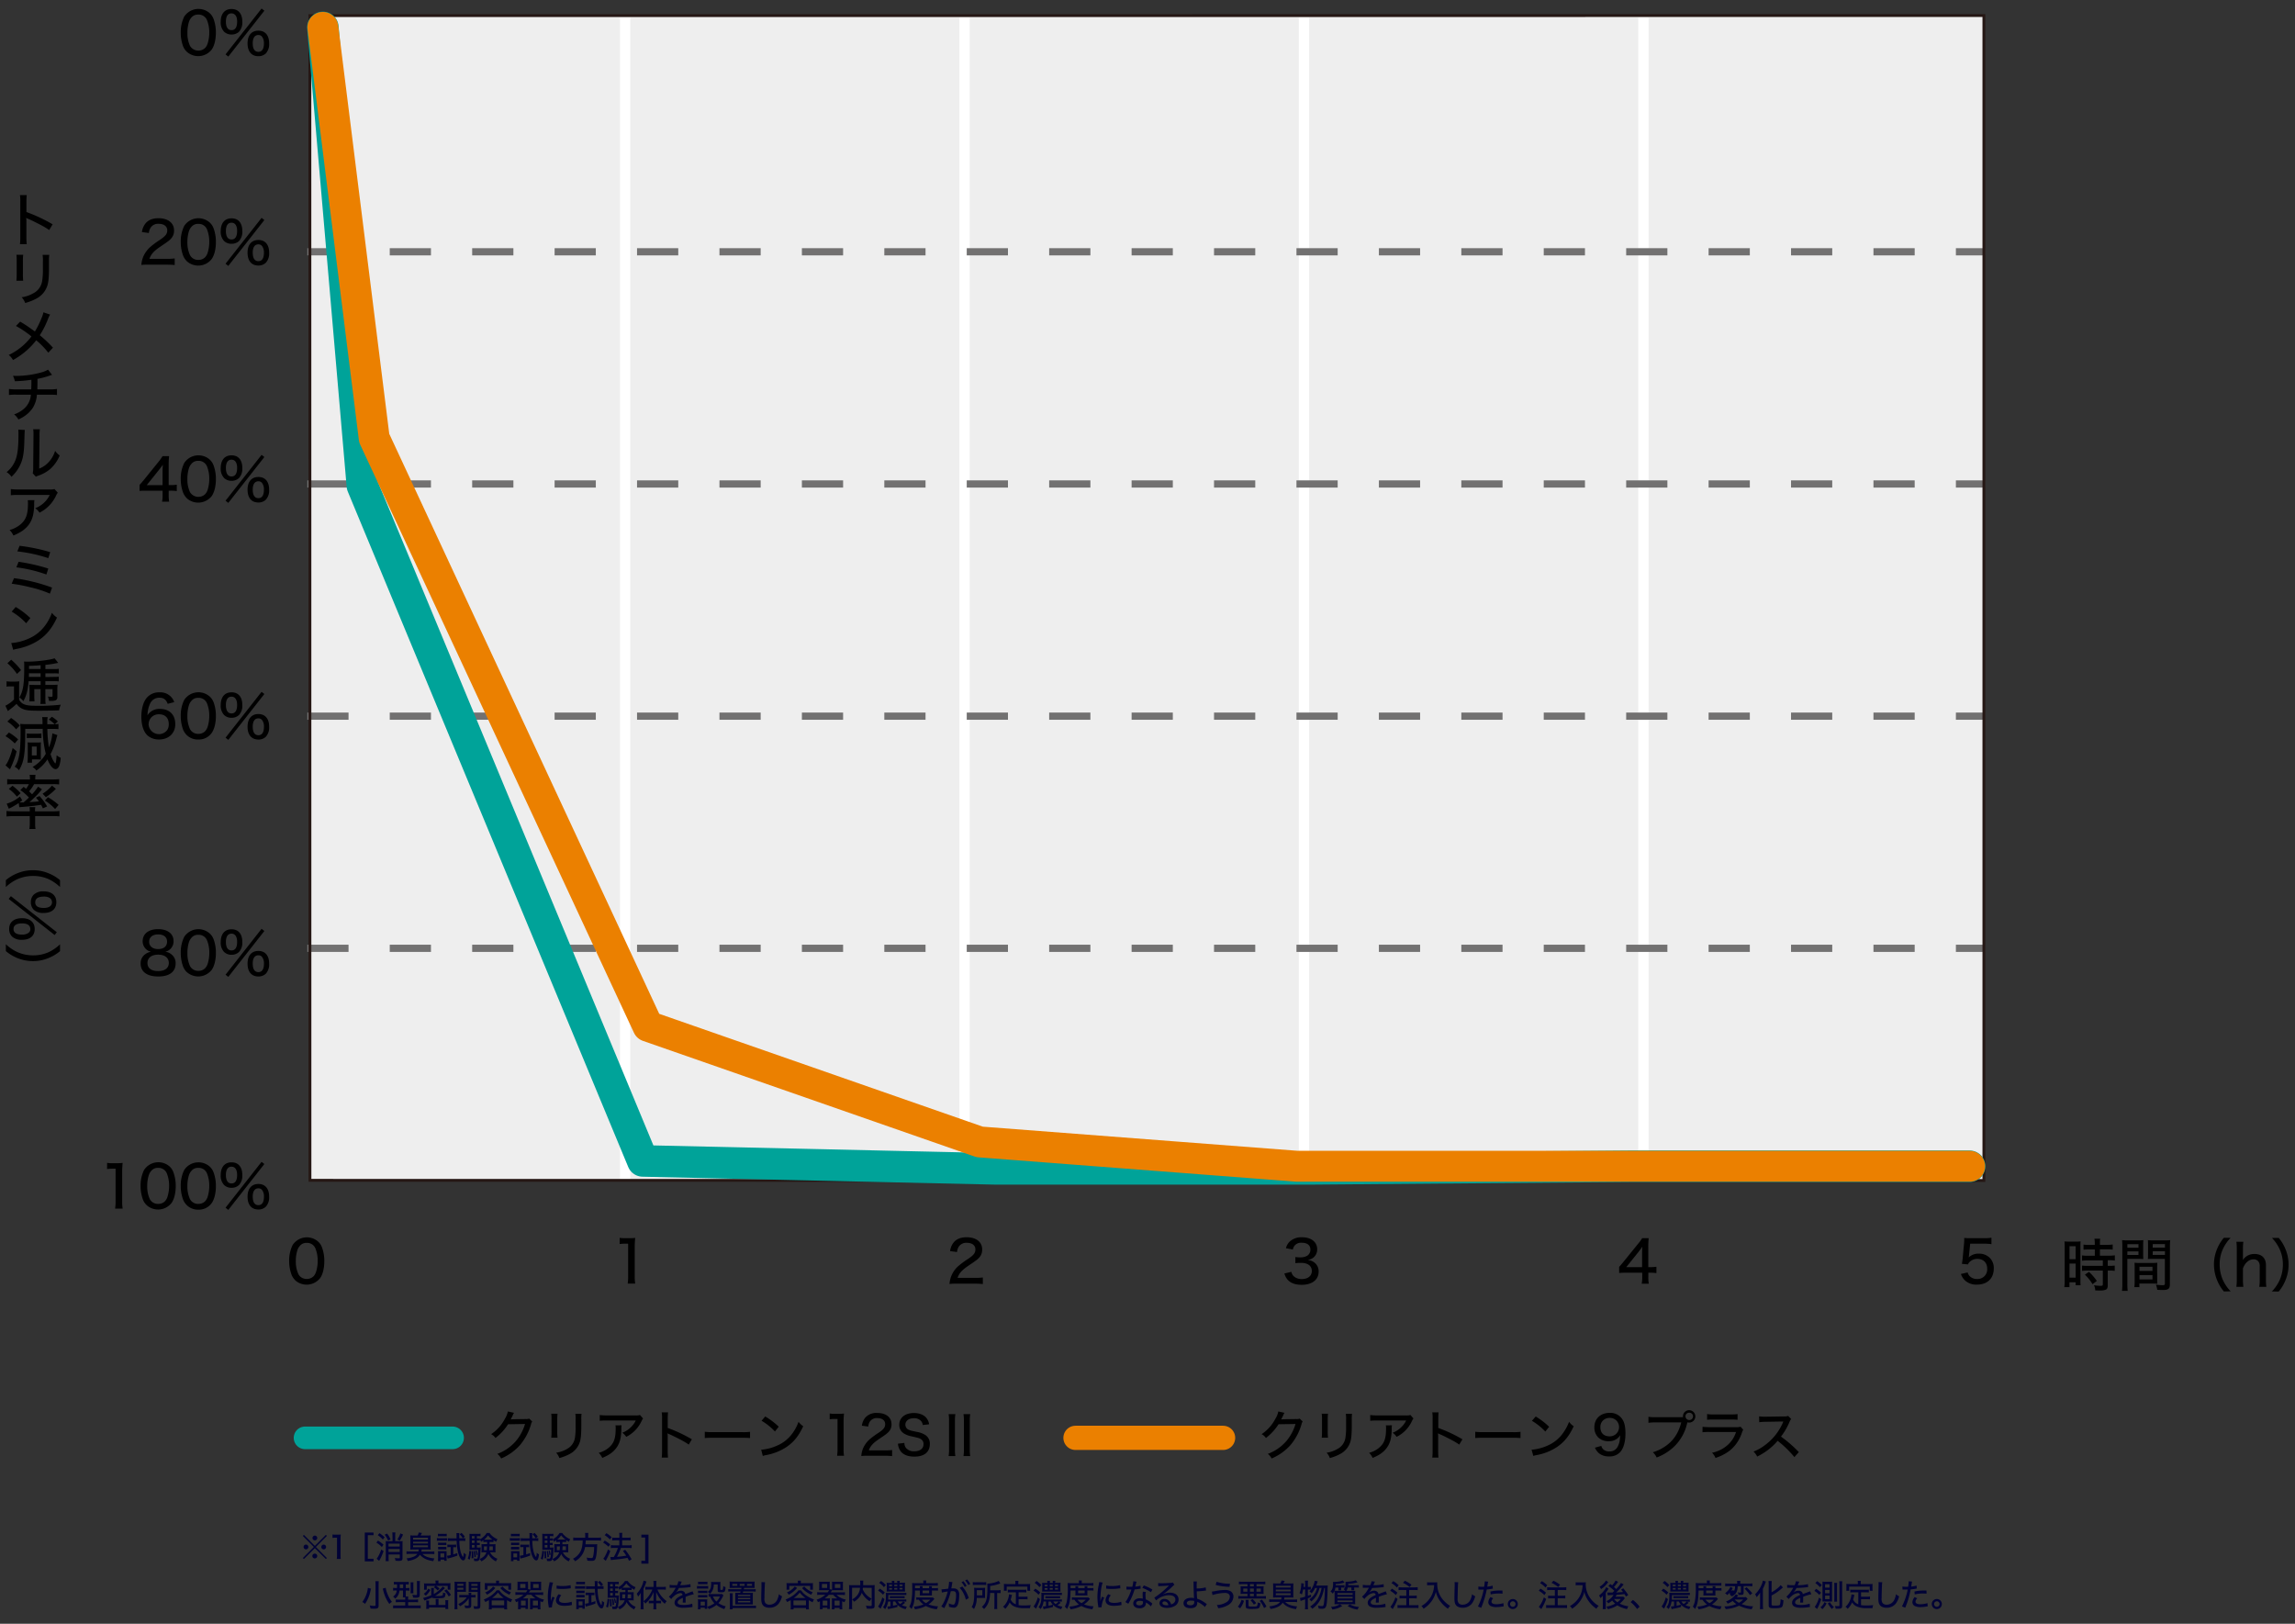 <svg id="レイヤー_1" data-name="レイヤー 1" xmlns="http://www.w3.org/2000/svg" viewBox="0 0 1200 849"><rect x="0" y="0" width="1200" height="849" fill="#333333" stroke="none"/><defs><style>.cls-1{fill:#eee;}.cls-2,.cls-3,.cls-4,.cls-5,.cls-6,.cls-7,.cls-8{fill:none;}.cls-2{stroke:#fff;stroke-width:5.38px;}.cls-3{stroke:#727171;stroke-width:3.77px;stroke-dasharray:21.55 21.55;}.cls-4{stroke:#251714;stroke-width:1.48px;}.cls-5,.cls-7{stroke:#00a399;}.cls-5,.cls-6,.cls-7,.cls-8{stroke-linecap:round;stroke-linejoin:round;}.cls-5{stroke-width:11.81px;}.cls-6,.cls-8{stroke:#eb8000;}.cls-6{stroke-width:12.67px;}.cls-7{stroke-width:16.48px;}.cls-8{stroke-width:16.16px;}.cls-9{fill:#000236;}</style></defs><polygon class="cls-1" points="162.03 8.16 1037.33 8.13 1037.33 617.23 162.07 617.14 162.03 8.16"/><line class="cls-2" x1="326.85" y1="617.18" x2="326.85" y2="9.24"/><line class="cls-2" x1="504.34" y1="617.2" x2="504.34" y2="9.22"/><line class="cls-2" x1="681.81" y1="617.2" x2="681.81" y2="9.22"/><line class="cls-2" x1="859.3" y1="617.2" x2="859.3" y2="9.22"/><line class="cls-3" x1="160.69" y1="131.65" x2="1037.81" y2="131.65"/><line class="cls-3" x1="160.69" y1="253.05" x2="1037.81" y2="253.05"/><line class="cls-3" x1="160.69" y1="374.45" x2="1037.81" y2="374.45"/><line class="cls-3" x1="160.69" y1="495.83" x2="1037.81" y2="495.83"/><polygon class="cls-4" points="162.03 8.17 1037.33 8.13 1037.33 617.23 162.07 617.14 162.03 8.17"/><line class="cls-5" x1="159.49" y1="751.79" x2="236.66" y2="751.79"/><line class="cls-6" x1="562.35" y1="751.79" x2="639.52" y2="751.79"/><path d="M10.43,127.66a29,29,0,0,0,.18-3.9v-18.1a19.74,19.74,0,0,0-.18-3.65H14a29,29,0,0,0-.18,3.71v5.14a82.58,82.58,0,0,1,13.69,6.42l-1.77,3A36.93,36.93,0,0,0,22,118c-2.31-1.24-5.63-2.89-7.27-3.59a3.8,3.8,0,0,1-1-.51,8.93,8.93,0,0,0,.07,1.18c0,.28,0,1.22,0,1.52v7.18a35.38,35.38,0,0,0,.18,3.9Z"/><path d="M12.13,133.2a26.16,26.16,0,0,0-.15,3.26v6.66a29.3,29.3,0,0,0,.15,3.68H8.57a31.52,31.52,0,0,0,.15-3.68v-6.66a23,23,0,0,0-.15-3.26Zm13.63.06a21.84,21.84,0,0,0-.15,3.35v3.28c0,4.81-.24,7.43-.79,9.28a11.7,11.7,0,0,1-5.9,7,26.7,26.7,0,0,1-5.75,2.25,8.86,8.86,0,0,0-1.83-3,16.49,16.49,0,0,0,6.06-2.07A8.61,8.61,0,0,0,22,147.17a35.21,35.21,0,0,0,.43-6.33l0-1.13v-3.07a18.15,18.15,0,0,0-.16-3.38Z"/><path d="M26.19,164.48a12.76,12.76,0,0,0-1,2.07,46.55,46.55,0,0,1-4.38,8.73,64.34,64.34,0,0,1,6.88,6.51l-2.43,2.62a42.93,42.93,0,0,0-6.33-6.51,35.33,35.33,0,0,1-5,5.35,38.82,38.82,0,0,1-7.15,5,7.8,7.8,0,0,0-2.22-2.64,31.94,31.94,0,0,0,11.89-9.71,53.85,53.85,0,0,0-8.12-5.48l2.22-2.25c2.19,1.31,3.56,2.19,5,3.23l2.71,1.91a43.65,43.65,0,0,0,3.38-6.81,13.75,13.75,0,0,0,1.06-3.2Z"/><path d="M27.22,196a11.25,11.25,0,0,0-1.12.36,42.45,42.45,0,0,1-6.51,1.73c0,3.2-.06,5-.06,5.48h6.26a20.55,20.55,0,0,0,4-.21v3.16a31.7,31.7,0,0,0-4-.15H19.31a15.33,15.33,0,0,1-2,6.63,15.91,15.91,0,0,1-4.92,4.84,22,22,0,0,1-2.77,1.49,8.27,8.27,0,0,0-2.26-2.67,14.93,14.93,0,0,0,4.78-2.62,10.53,10.53,0,0,0,4-7.67H8.82a27.12,27.12,0,0,0-4.14.15v-3.16a22.55,22.55,0,0,0,4.17.21h7.48c.06-1.06.09-2.77.09-5a70.06,70.06,0,0,1-8.67.76,8.9,8.9,0,0,0-1-2.83c.91,0,1.37.06,1.85.06a51.21,51.21,0,0,0,12.93-1.82,14.13,14.13,0,0,0,3.59-1.46Z"/><path d="M13,224.82c-.12.79-.12.79-.3,6.76s-.88,9.13-2.49,12.23A20,20,0,0,1,6,249.29a8.49,8.49,0,0,0-2.56-2.44,14.74,14.74,0,0,0,4.9-7c.91-2.7,1.31-6.54,1.31-12.81a24,24,0,0,0-.09-2.43Zm7.85-.36a21,21,0,0,0-.18,3.68L20.5,245a12.6,12.6,0,0,0,5.05-3.5,14.73,14.73,0,0,0,3.26-5.78,10.63,10.63,0,0,0,2.4,2.43A19.28,19.28,0,0,1,26.52,245,19,19,0,0,1,20,248.71a9,9,0,0,0-1.25.54l-1.64-1.79a11.06,11.06,0,0,0,.25-2.77l.15-16.58v-.73a17.5,17.5,0,0,0-.15-2.95Z"/><path d="M18,261.49a12.35,12.35,0,0,0-.12,2.31c-.12,5.17-1,8.13-3,10.77C13,276.92,10.76,278.44,7,280a9.14,9.14,0,0,0-2-2.89,14.69,14.69,0,0,0,5.42-2.68c3.13-2.53,4.2-5.32,4.2-11.2a7,7,0,0,0-.12-1.7Zm12.21-3.87a6.75,6.75,0,0,0-.8,1.31,18.81,18.81,0,0,1-8.76,9.13,8.15,8.15,0,0,0-2.25-2.34A13.43,13.43,0,0,0,23,262.86,13.4,13.4,0,0,0,26,258.78H9.58a33.62,33.62,0,0,0-3.93.15v-3.22a26.53,26.53,0,0,0,4,.21H25.67a7.72,7.72,0,0,0,2.8-.24Z"/><path d="M7.32,302.29a94.23,94.23,0,0,1,19.9,4.93l-1.12,3.17A57,57,0,0,0,15.51,307a77.79,77.79,0,0,0-9.4-1.8Zm2.41-8.55a97.84,97.84,0,0,1,15.52,3.53l-1,3.11a73.54,73.54,0,0,0-15.7-3.75Zm.52-8.36a96.13,96.13,0,0,1,16,3.31l-1,3.14A77.83,77.83,0,0,0,9.06,288.3Z"/><path d="M5.89,336.22a27.4,27.4,0,0,0,9-2.28,21,21,0,0,0,9.07-7.39,26.44,26.44,0,0,0,3.19-6.15,10.45,10.45,0,0,0,2.65,2.5c-2.53,5.5-5.39,9-9.49,11.8a31.5,31.5,0,0,1-11.5,4.56,14,14,0,0,0-1.92.49Zm2.32-18.86a41.39,41.39,0,0,1,7.66,5.81l-2.19,2.71a32.84,32.84,0,0,0-7.57-6.09Z"/><path d="M3.43,356.21a12.43,12.43,0,0,0,2.4.16h2a17.06,17.06,0,0,0,2.28-.12,27.65,27.65,0,0,0-.12,3.25v6.3a5.08,5.08,0,0,0,2.25,2.28c1.43.7,3.26.94,6.88.94a100.59,100.59,0,0,0,12.66-.57,10.41,10.41,0,0,0-.86,2.95c-2.73.12-7.11.21-10.43.21-5,0-6.82-.18-8.55-.91A7.16,7.16,0,0,1,8.66,368a31.8,31.8,0,0,1-3.28,2.8,4.62,4.62,0,0,0-.61.49l-.64.51L2.82,369a16.91,16.91,0,0,0,4.5-3.28v-6.85H5.56a12.07,12.07,0,0,0-2.13.15Zm2.43-11.28A35.78,35.78,0,0,1,11,350.37l-2.13,2a28.38,28.38,0,0,0-5-5.6Zm22.46,9a17.09,17.09,0,0,0,2.4-.12v2.47a15.72,15.72,0,0,0-2.4-.13h-4.6v1.95h3.53a22.07,22.07,0,0,0,2.86-.12,23.64,23.64,0,0,0-.12,2.68v3.8a1.69,1.69,0,0,1-.91,1.7,6.09,6.09,0,0,1-2.37.31l-1.13,0a7.11,7.11,0,0,0-.55-2.31,8.14,8.14,0,0,0,1.55.15c.73,0,.89-.09.89-.46v-3.53H23.72v5.54a11.47,11.47,0,0,0,.16,2.19h-2.8a11.37,11.37,0,0,0,.15-2.19v-5.54H17.94v3.56a21.6,21.6,0,0,0,.13,2.8H15.3a19.24,19.24,0,0,0,.15-2.86v-3.16a25.91,25.91,0,0,0-.12-2.62c.73.06,1.67.09,2.92.09h3v-1.95h-6.3c-.36,4.69-1.16,7.67-2.74,10.44a7.19,7.19,0,0,0-2.07-1.92c2-3.5,2.53-6.84,2.53-16.43a18.6,18.6,0,0,0-.09-2.37c.61,0,1,.06,1.58.06,4.81,0,12-.88,14.39-1.76l1.89,2.4a8.5,8.5,0,0,0-.88.15,49.76,49.76,0,0,1-5.82.88v2.2h4.6a12,12,0,0,0,2.4-.16v2.5a17.37,17.37,0,0,0-2.4-.12h-4.6V354Zm-7.09-1.91H15.14c0,1,0,1-.06,1.91h6.15Zm0-4.2c-2,.15-3.1.24-6.05.33v1.65h6.05Z"/><path d="M4.68,383a25.47,25.47,0,0,1,4.8,3.62l-1.76,2.1a22.82,22.82,0,0,0-4.84-3.8Zm4,9.8a44.82,44.82,0,0,1-3.16,8.79c-.15.31-.18.4-.3.64l-2.35-2.07c1.19-1.34,2.68-4.9,3.75-9.06ZM5.8,375.39a23.74,23.74,0,0,1,4.57,3.95l-1.95,2a20.57,20.57,0,0,0-4.56-4.08ZM30,384.33c-.09.31-.36,1.19-.61,2.16a34.44,34.44,0,0,1-2.95,7.79,16.32,16.32,0,0,0,1.25,3.14c.52.91,1.1,1.73,1.28,1.73s.45-1.37.64-4.26a8,8,0,0,0,2.13,1.31,15.45,15.45,0,0,1-.67,3.95c-.43,1.28-1.19,2-2,2-1.4,0-2.95-1.89-4.26-5.11A21.06,21.06,0,0,1,19,402.89a5.7,5.7,0,0,0-2-1.85,19,19,0,0,0,6.94-6.91,57.18,57.18,0,0,1-1.62-13.05H13.2c0,8.3-.22,12-.79,15.06a18.87,18.87,0,0,1-2.47,6.57,7.4,7.4,0,0,0-2.28-1.83c2.34-3.1,3.1-7.72,3.1-18.53a27.83,27.83,0,0,0-.21-3.86,32.74,32.74,0,0,0,3.47.15h8.21v-.7a20.49,20.49,0,0,0-.18-3h2.86c0,.21,0,.24-.06.49,0,.09-.06.54-.12,1.34,0,.33,0,.63,0,1.91h3.86a15.28,15.28,0,0,0-3.07-2.46l1.58-1.46a17.49,17.49,0,0,1,3.17,2.46l-1.59,1.46a10,10,0,0,0,1.89-.18v2.74a30.14,30.14,0,0,0-3.26-.12H24.76a65.7,65.7,0,0,0,.82,9.67,25.17,25.17,0,0,0,1.8-7.33Zm-16-.85a9.44,9.44,0,0,0,1.79.12h4a9.46,9.46,0,0,0,1.86-.12v2.46a13.5,13.5,0,0,0-1.83-.09H15.81a13.33,13.33,0,0,0-1.79.09Zm.36,15.3a26.47,26.47,0,0,0,.16-3.31v-5.2a12,12,0,0,0-.1-2.13,16.67,16.67,0,0,0,2.13.09h3a18,18,0,0,0,1.88-.09,10.76,10.76,0,0,0-.09,1.7v5.32a13.71,13.71,0,0,0,.09,2c-.73-.06-1.25-.09-2-.09h-2.7v1.7Zm2.29-3.8h2.52v-4.65H16.67Z"/><path d="M18.37,430.61a16.4,16.4,0,0,0,.21,2.83H15.36a17.12,17.12,0,0,0,.21-2.83v-3.89H6.81a29.66,29.66,0,0,0-3.41.18V424a18.69,18.69,0,0,0,3.16.21h9v-.33a10.7,10.7,0,0,0-.12-1.86h3a10.7,10.7,0,0,0-.12,1.86v.33H28a18.3,18.3,0,0,0,3.08-.21v2.86a27.52,27.52,0,0,0-3.41-.18H18.37Zm-6-19.2c.6.46.88.67,1.24,1A13.25,13.25,0,0,0,15.11,410H6.87a21.66,21.66,0,0,0-3.11.16v-2.8a26.71,26.71,0,0,0,3.44.18h8.46v-.46a9.92,9.92,0,0,0-.18-1.94h3.1a10.37,10.37,0,0,0-.15,1.94v.46H27.5a26.07,26.07,0,0,0,3.44-.18v2.8a21.66,21.66,0,0,0-3.11-.16h-10a20.54,20.54,0,0,1-2.61,3.75c.66.64,1,1,1.55,1.55a32,32,0,0,0,3.16-4l2,1.4a36.11,36.11,0,0,1-3.53,3.93l-.46.42c-1.49,1.43-1.67,1.59-2.52,2.35,3.07-.19,3.62-.25,4.93-.43-.49-.67-.79-1-1.55-1.92l1.85-.85a32.13,32.13,0,0,1,4,5.45l-2.22,1c-.46-.94-.61-1.25-.95-1.86-2.73.46-4.77.7-9.82,1.13-.76.06-1.22.09-1.56.15l-.33-2.19a27.68,27.68,0,0,1-2.56,1.58,13.93,13.93,0,0,1-1.73.95l-.88.42-1.1-2.61a19.27,19.27,0,0,0,6.91-3.75l1.22,2c-.67.52-.89.67-1.43,1.07l1.15,0s.37,0,1,0c1.36-1.19,1.82-1.61,2.76-2.53a23.36,23.36,0,0,0-4.47-3.89Zm-5.82-.57a29.94,29.94,0,0,1,4.23,3.86l-1.94,1.86a20.16,20.16,0,0,0-4.23-4.08Zm22.67,1.61A31.79,31.79,0,0,1,24,416.8L22.26,415a21.57,21.57,0,0,0,4.93-4.23Zm-4.14,4.38a35.53,35.53,0,0,1,5.57,4L28.81,423a25.34,25.34,0,0,0-5.33-4.42Z"/><path d="M3.06,460.19a22.11,22.11,0,0,1,6.21-3.68A21.06,21.06,0,0,1,17.34,455a20.67,20.67,0,0,1,7.84,1.52,21.83,21.83,0,0,1,6.21,3.68v3.59a22.54,22.54,0,0,0-6.14-4.2A19.54,19.54,0,0,0,17.34,458a20.09,20.09,0,0,0-8.13,1.64,21.51,21.51,0,0,0-6.15,4.17Z"/><path d="M29.7,487.42l-1.12,1.46L4.54,470l1.16-1.43Zm-18.22-7.33c4.2,0,6.66,2.1,6.66,5.66s-2.43,5.63-6.63,5.63a7.14,7.14,0,0,1-5.26-1.74,5.46,5.46,0,0,1-1.46-3.89C4.79,482.16,7.25,480.09,11.48,480.09Zm.09,2.71c-2.92,0-4.5,1-4.5,2.95s1.58,2.92,4.44,2.92a5.54,5.54,0,0,0,3.41-.94,2.3,2.3,0,0,0,.94-2C15.86,483.86,14.31,482.8,11.57,482.8Zm6.06-15a7,7,0,0,1,5.17-1.74c4.2,0,6.66,2.1,6.66,5.66s-2.43,5.63-6.63,5.63a7.11,7.11,0,0,1-5.23-1.73,5.51,5.51,0,0,1-1.47-3.9A5.39,5.39,0,0,1,17.63,467.8Zm5.23,1c-2.86,0-4.44,1-4.44,3s1.58,2.92,4.47,2.92c2.71,0,4.29-1.06,4.29-2.95S25.63,468.77,22.86,468.77Z"/><path d="M3.06,493.69a21.93,21.93,0,0,0,6.15,4.17,20,20,0,0,0,8.13,1.65,19.38,19.38,0,0,0,7.91-1.59,21.8,21.8,0,0,0,6.14-4.19v3.59A22,22,0,0,1,25.15,501a20.6,20.6,0,0,1-7.81,1.52A21.36,21.36,0,0,1,9.27,501a21.73,21.73,0,0,1-6.21-3.72Z"/><path d="M56,608a14.68,14.68,0,0,0,2.83.18h2.44a20.34,20.34,0,0,0,2.86-.15,48.76,48.76,0,0,0-.25,5v15.12a23.61,23.61,0,0,0,.25,3.78H60.18a22.36,22.36,0,0,0,.25-3.78v-17.1H58.91a24,24,0,0,0-2.93.19Z"/><path d="M76.62,630.06a8.08,8.08,0,0,1-1.92-2.95,20.43,20.43,0,0,1-1.19-7,18.2,18.2,0,0,1,1.8-8.34A8.91,8.91,0,0,1,88.79,610a7.8,7.8,0,0,1,1.91,3,20.52,20.52,0,0,1,1.19,7.06c0,3.71-.82,7-2.19,8.91a8.94,8.94,0,0,1-13.08,1.1Zm2.49-17.89a6.08,6.08,0,0,0-1.31,2.28,18.72,18.72,0,0,0-.82,5.69A15.64,15.64,0,0,0,78.35,627a4.75,4.75,0,0,0,4.35,2.46,4.8,4.8,0,0,0,3.5-1.34,6,6,0,0,0,1.4-2.46,18.6,18.6,0,0,0,.82-5.63,16.77,16.77,0,0,0-1.25-6.66,4.68,4.68,0,0,0-4.5-2.74A4.33,4.33,0,0,0,79.11,612.17Z"/><path d="M97.61,630.06a8.34,8.34,0,0,1-1.92-2.95,20.42,20.42,0,0,1-1.18-7,18.33,18.33,0,0,1,1.79-8.34,8.91,8.91,0,0,1,13.48-1.7,8,8,0,0,1,1.92,3,20.52,20.52,0,0,1,1.19,7.06c0,3.71-.83,7-2.2,8.91a8.16,8.16,0,0,1-7,3.44A8.24,8.24,0,0,1,97.61,630.06Zm2.5-17.89a6,6,0,0,0-1.31,2.28,18.72,18.72,0,0,0-.82,5.69A15.5,15.5,0,0,0,99.35,627a4.75,4.75,0,0,0,4.35,2.46,4.82,4.82,0,0,0,3.5-1.34,6.18,6.18,0,0,0,1.4-2.46,18.92,18.92,0,0,0,.82-5.63,16.77,16.77,0,0,0-1.25-6.66,4.68,4.68,0,0,0-4.5-2.74A4.32,4.32,0,0,0,100.11,612.17Z"/><path d="M117.15,619.56a7,7,0,0,1-1.74-5.17c0-4.2,2.1-6.66,5.66-6.66s5.63,2.43,5.63,6.63a7.11,7.11,0,0,1-1.73,5.23,5.5,5.5,0,0,1-3.9,1.46A5.38,5.38,0,0,1,117.15,619.56Zm19.62-12.08,1.46,1.13-18.86,24-1.43-1.16Zm-18.65,6.85c0,2.86,1,4.44,2.95,4.44s2.92-1.58,2.92-4.47c0-2.71-1.06-4.29-2.95-4.29S118.12,611.56,118.12,614.33Zm11.32,11.38c0-4.2,2.1-6.66,5.66-6.66s5.63,2.43,5.63,6.63a7.14,7.14,0,0,1-1.74,5.26,5.46,5.46,0,0,1-3.89,1.46C131.51,632.4,129.44,629.94,129.44,625.71Zm2.71-.09c0,2.92,1,4.5,2.95,4.5s2.92-1.58,2.92-4.44a5.54,5.54,0,0,0-.94-3.41,2.3,2.3,0,0,0-2-.94C133.21,621.33,132.15,622.88,132.15,625.62Z"/><path d="M154.3,669.3a8.18,8.18,0,0,1-1.91-2.95,20.47,20.47,0,0,1-1.19-7A18.17,18.17,0,0,1,153,651a8.88,8.88,0,0,1,13.47-1.7,7.64,7.64,0,0,1,1.92,3,20.47,20.47,0,0,1,1.19,7.06c0,3.71-.82,7-2.19,8.91a9,9,0,0,1-13.09,1.1Zm2.5-17.89a6,6,0,0,0-1.31,2.28,18.67,18.67,0,0,0-.82,5.69,15.56,15.56,0,0,0,1.37,6.84,4.74,4.74,0,0,0,4.35,2.47,4.8,4.8,0,0,0,3.5-1.34,6.06,6.06,0,0,0,1.4-2.46,18.6,18.6,0,0,0,.82-5.63,16.79,16.79,0,0,0-1.25-6.67,4.69,4.69,0,0,0-4.5-2.74A4.34,4.34,0,0,0,156.8,651.41Z"/><path d="M324,647.21a14.62,14.62,0,0,0,2.83.18h2.44a20.42,20.42,0,0,0,2.86-.15,45.89,45.89,0,0,0-.25,5v15.12a22.38,22.38,0,0,0,.25,3.77h-3.93a23.34,23.34,0,0,0,.24-3.77v-17.1h-1.52a24,24,0,0,0-2.92.18Z"/><path d="M500.19,671.18a24.12,24.12,0,0,0-3.72.16,13.57,13.57,0,0,1,4.93-9.62,44.86,44.86,0,0,1,4.87-3.56c2.89-1.95,3.74-3.07,3.74-4.93,0-2.1-1.73-3.41-4.47-3.41a4.68,4.68,0,0,0-4.14,1.89,6.35,6.35,0,0,0-1,2.92l-3.62-.48a8.8,8.8,0,0,1,2-4.69c1.43-1.67,3.71-2.56,6.6-2.56,5.05,0,8.18,2.47,8.18,6.42,0,2.32-.88,3.93-3.07,5.6-.94.7-1.37,1-4.08,2.83-3.4,2.28-4.93,4-5.72,6.39h9.07a30.18,30.18,0,0,0,4.14-.21v3.44a40.61,40.61,0,0,0-4.26-.19Z"/><path d="M675.24,665a4.08,4.08,0,0,0,1.61,2.61,6.2,6.2,0,0,0,3.8,1.16c3.2,0,5.27-1.64,5.27-4.23s-2-4.23-5.6-4.23a22.43,22.43,0,0,0-3,.15v-3.22a16.26,16.26,0,0,0,2.43.18,7.11,7.11,0,0,0,3.71-.82,3.67,3.67,0,0,0,1.71-3.23c0-2.34-1.62-3.59-4.6-3.59a4.38,4.38,0,0,0-3.68,1.53,4.64,4.64,0,0,0-.88,2l-3.62-.67a7.11,7.11,0,0,1,2-3.5,8.89,8.89,0,0,1,6.42-2.22c4.8,0,7.91,2.47,7.91,6.27a5.43,5.43,0,0,1-2.13,4.47,6.92,6.92,0,0,1-2.89,1.16,6.25,6.25,0,0,1,4.32,2,5.8,5.8,0,0,1,1.46,4.2,6.21,6.21,0,0,1-1.8,4.38c-1.58,1.55-4,2.37-7.06,2.37-3.34,0-5.75-.88-7.39-2.71a8,8,0,0,1-1.64-3.22Z"/><path d="M846.61,662.39c.73-.79.73-.79,2.25-2.62l7.39-9.12a29.05,29.05,0,0,0,2.41-3.26h3.4a43.18,43.18,0,0,0-.21,5.14v10H863a20.5,20.5,0,0,0,3.1-.21v3.35a19.51,19.51,0,0,0-3.1-.22h-1.13v2.35a18.34,18.34,0,0,0,.24,3.4h-3.71a16.08,16.08,0,0,0,.28-3.43v-2.32h-8.31a37.11,37.11,0,0,0-3.74.13Zm12-6.69c0-1.52,0-2.5.15-3.84-.61.89-1.07,1.46-2.1,2.8l-6.33,7.88h8.28Z"/><path d="M1029.57,656.12c0,.31-.1.76-.19,1.31a7.44,7.44,0,0,1,5.33-1.95,7.86,7.86,0,0,1,5.69,2.19,7.49,7.49,0,0,1,2.1,5.57c0,5.21-3.38,8.43-8.8,8.43a8.69,8.69,0,0,1-6.48-2.4,8.46,8.46,0,0,1-1.91-3.17l3.53-.79a4.5,4.5,0,0,0,.91,1.77,5.09,5.09,0,0,0,4,1.64,5,5,0,0,0,5.3-5.36c0-3.19-2-5.14-5.17-5.14a5.66,5.66,0,0,0-4,1.58,3.11,3.11,0,0,0-.85,1.31l-3.2-.3c.28-1.77.34-2.1.43-3.14l.67-7.3a15.86,15.86,0,0,0,.12-1.88v-.55a4.18,4.18,0,0,1,0-.67,28.82,28.82,0,0,0,3.23.12h7a21.06,21.06,0,0,0,4-.24v3.37a26.14,26.14,0,0,0-4-.24h-7.12Z"/><path d="M1079.57,652.09a27.12,27.12,0,0,0-.12-3,26.73,26.73,0,0,0,2.71.09h3.08a26,26,0,0,0,2.65-.09c-.06.69-.09,1.26-.09,2.95V669c0,1.56,0,2.29.09,3h-2.59v-1.54h-3.23V673h-2.68a26.62,26.62,0,0,0,.18-3.46Zm2.53,6.27h3.2v-6.78h-3.2Zm0,9.66h3.2v-7.35h-3.2Zm10.43-14.75a30.83,30.83,0,0,0-3.11.15v-2.69a18.86,18.86,0,0,0,3,.19h2.89V650a14.09,14.09,0,0,0-.18-2.32h3A13.33,13.33,0,0,0,1098,650v.88h3.67a18.89,18.89,0,0,0,3-.19v2.69a21,21,0,0,0-3-.15H1098v3.31h4.64a21.58,21.58,0,0,0,3.16-.18v2.74a19,19,0,0,0-3-.18h-.7v2.95h.64a22.94,22.94,0,0,0,3-.15v2.77a19.56,19.56,0,0,0-3-.18h-.64v7.47c0,1.63-.3,2.26-1.26,2.62a8.52,8.52,0,0,1-2.83.36l-2.47-.06a6.8,6.8,0,0,0-.63-2.71,19.51,19.51,0,0,0,3.28.3c1.14,0,1.32-.09,1.32-.81v-7.17h-7.74a25.16,25.16,0,0,0-3.13.18v-2.77a26.36,26.36,0,0,0,3.19.15h7.68V659h-7.68a24.15,24.15,0,0,0-3.19.18V656.4a21.93,21.93,0,0,0,3.22.18h3.47v-3.31Zm1.62,18.19a24.52,24.52,0,0,0-4-5l2.13-1.45a27.25,27.25,0,0,1,4.1,4.73Z"/><path d="M1112.35,671.37a24.13,24.13,0,0,0,.18,3.58h-3a25,25,0,0,0,.18-3.58V651.79a33.35,33.35,0,0,0-.12-3.37,26.78,26.78,0,0,0,3.1.12h4.94a26.08,26.08,0,0,0,3.07-.12c-.06.93-.09,1.65-.09,2.83v4.3c0,1.3,0,2.05.09,2.75-.81-.06-1.74-.09-2.89-.09h-5.48Zm0-19h5.81v-1.84h-5.81Zm0,3.8h5.81v-1.87h-5.81Zm15.6,12.35c0,1.14,0,1.92.09,2.68-.9-.06-1.74-.09-3-.09h-6.41V673H1116a20.47,20.47,0,0,0,.16-2.92V663c0-1.08,0-1.92-.1-2.77a25,25,0,0,0,2.87.12h6.23a24.35,24.35,0,0,0,2.86-.12c-.06.82-.09,1.6-.09,2.77Zm-9.27-4h6.8v-2.2h-6.8Zm0,4.43h6.8V666.7h-6.8Zm15.9,2.53c0,2.35-.78,3-3.71,3-.66,0-2.38-.06-2.89-.09a10.23,10.23,0,0,0-.72-2.71,27.31,27.31,0,0,0,3.43.3c1,0,1.27-.15,1.27-.81V658.21h-6c-1.14,0-2.07,0-2.89.09.06-.82.09-1.6.09-2.75v-4.3c0-1,0-2-.09-2.83a26,26,0,0,0,3.07.12h5.46a27.63,27.63,0,0,0,3.16-.12,27.75,27.75,0,0,0-.15,3.34Zm-9-19.16H1132v-1.84h-6.36Zm0,3.8H1132v-1.87h-6.36Z"/><path d="M1162.81,675.25a22,22,0,0,1-3.65-6.14,21.68,21.68,0,0,1-1.53-8,20.8,20.8,0,0,1,1.5-7.77,22.55,22.55,0,0,1,3.65-6.15h3.55a21.56,21.56,0,0,0-4.13,6.09,18.94,18.94,0,0,0-1.59,7.83,20,20,0,0,0,1.62,8,21.35,21.35,0,0,0,4.13,6.08Z"/><path d="M1169.32,672.81a22.43,22.43,0,0,0,.24-3.7V653a25.84,25.84,0,0,0-.21-3.73H1173a25.57,25.57,0,0,0-.21,3.73v4.37a11.6,11.6,0,0,1-.09,1.45,7.06,7.06,0,0,1,6.23-3.16c3.71,0,5.88,2.16,5.88,5.87v7.59a25.85,25.85,0,0,0,.21,3.7h-3.71a20.35,20.35,0,0,0,.24-3.7v-6.87a4,4,0,0,0-.78-2.8,3.14,3.14,0,0,0-2.44-1c-2.35,0-4.36,1.68-5.54,4.7v6a28.93,28.93,0,0,0,.21,3.7Z"/><path d="M1187.9,675.25a21.14,21.14,0,0,0,4.13-6.08,19.85,19.85,0,0,0,1.63-8,18.85,18.85,0,0,0-1.6-7.83,21.35,21.35,0,0,0-4.13-6.09h3.56a21.76,21.76,0,0,1,3.64,6.15,20.5,20.5,0,0,1,1.51,7.77,20.79,20.79,0,0,1-1.54,8,21.72,21.72,0,0,1-3.64,6.14Z"/><path d="M89.64,499a5.7,5.7,0,0,1,2.19,4.75c0,4.38-3.26,6.81-9.1,6.81s-9.19-2.46-9.19-6.78a5.7,5.7,0,0,1,2.59-5A6.45,6.45,0,0,1,79,497.63a5.46,5.46,0,0,1-2.77-1.49,5.64,5.64,0,0,1-1.64-4c0-3.89,3.1-6.33,8.06-6.33s8.09,2.38,8.09,6.18a5.47,5.47,0,0,1-4.35,5.63A6.08,6.08,0,0,1,89.64,499Zm-12.54,4.5c0,2.68,2,4.23,5.54,4.23s5.63-1.55,5.63-4.23-2.1-4.35-5.57-4.35S77.1,500.82,77.1,503.53Zm.88-11.2c0,2.44,1.8,3.93,4.72,3.93s4.66-1.46,4.66-3.89-1.83-3.78-4.69-3.78S78,490.05,78,492.33Z"/><path d="M97.61,508.22a8.43,8.43,0,0,1-1.92-3,20.46,20.46,0,0,1-1.18-7,18.3,18.3,0,0,1,1.79-8.34,8.89,8.89,0,0,1,13.48-1.7,7.87,7.87,0,0,1,1.92,2.95,20.47,20.47,0,0,1,1.19,7.06c0,3.71-.83,7-2.2,8.91a8.94,8.94,0,0,1-13.08,1.1Zm2.5-17.89a6,6,0,0,0-1.31,2.28A18.67,18.67,0,0,0,98,498.3a15.41,15.41,0,0,0,1.37,6.84,4.74,4.74,0,0,0,4.35,2.47,4.82,4.82,0,0,0,3.5-1.34,6.18,6.18,0,0,0,1.4-2.46,18.92,18.92,0,0,0,.82-5.63,16.79,16.79,0,0,0-1.25-6.67,4.69,4.69,0,0,0-4.5-2.74A4.33,4.33,0,0,0,100.11,490.33Z"/><path d="M117.15,497.72a7,7,0,0,1-1.74-5.17c0-4.2,2.1-6.67,5.66-6.67s5.63,2.44,5.63,6.64a7.12,7.12,0,0,1-1.73,5.23,5.55,5.55,0,0,1-3.9,1.46A5.42,5.42,0,0,1,117.15,497.72Zm19.62-12.08,1.46,1.13-18.86,24-1.43-1.15Zm-18.65,6.85c0,2.86,1,4.44,2.95,4.44s2.92-1.58,2.92-4.47c0-2.71-1.06-4.29-2.95-4.29S118.12,489.72,118.12,492.49Zm11.32,11.38c0-4.2,2.1-6.67,5.66-6.67s5.63,2.44,5.63,6.64A7.16,7.16,0,0,1,139,509.1a5.51,5.51,0,0,1-3.89,1.46C131.51,510.56,129.44,508.1,129.44,503.87Zm2.71-.09c0,2.92,1,4.5,2.95,4.5s2.92-1.58,2.92-4.44a5.54,5.54,0,0,0-.94-3.41,2.31,2.31,0,0,0-2-.95C133.21,499.48,132.15,501,132.15,503.78Z"/><path d="M87.69,368c-.85-2.25-2.13-3.19-4.35-3.19a5.21,5.21,0,0,0-5,3.4A14.79,14.79,0,0,0,77.13,374a6.08,6.08,0,0,1,1.65-1.83,7.27,7.27,0,0,1,4.8-1.52c5,0,8.07,3,8.07,8,0,4.75-3.47,8-8.49,8a9,9,0,0,1-5.91-2c-2.16-1.89-3.34-5.48-3.34-10,0-3.72.91-7.21,2.4-9.25A8.23,8.23,0,0,1,83.4,362a7.59,7.59,0,0,1,7.7,5.11Zm-10,10.65a5.42,5.42,0,0,0,9.83,2.92,5.73,5.73,0,0,0,.73-2.92c0-3.26-1.89-5.17-5.08-5.17A5.2,5.2,0,0,0,77.71,378.62Z"/><path d="M97.61,384.31a8.34,8.34,0,0,1-1.92-2.95,20.42,20.42,0,0,1-1.18-7A18.33,18.33,0,0,1,96.3,366a8.91,8.91,0,0,1,13.48-1.7,8,8,0,0,1,1.92,2.95,20.52,20.52,0,0,1,1.19,7.06c0,3.71-.83,7-2.2,8.91a8.16,8.16,0,0,1-7,3.44A8.24,8.24,0,0,1,97.61,384.31Zm2.5-17.89a6,6,0,0,0-1.31,2.28,18.72,18.72,0,0,0-.82,5.69,15.5,15.5,0,0,0,1.37,6.85,4.75,4.75,0,0,0,4.35,2.46,4.82,4.82,0,0,0,3.5-1.34,6.18,6.18,0,0,0,1.4-2.46,18.92,18.92,0,0,0,.82-5.63,16.77,16.77,0,0,0-1.25-6.66,4.68,4.68,0,0,0-4.5-2.74A4.32,4.32,0,0,0,100.11,366.42Z"/><path d="M117.15,373.81a7,7,0,0,1-1.74-5.17c0-4.2,2.1-6.66,5.66-6.66s5.63,2.43,5.63,6.63a7.11,7.11,0,0,1-1.73,5.23,5.5,5.5,0,0,1-3.9,1.46A5.38,5.38,0,0,1,117.15,373.81Zm19.62-12.08,1.46,1.13-18.86,24-1.43-1.16Zm-18.65,6.85c0,2.86,1,4.44,2.95,4.44s2.92-1.58,2.92-4.47c0-2.71-1.06-4.29-2.95-4.29S118.12,365.81,118.12,368.58ZM129.44,380c0-4.2,2.1-6.66,5.66-6.66s5.63,2.43,5.63,6.63a7.14,7.14,0,0,1-1.74,5.26,5.46,5.46,0,0,1-3.89,1.46C131.51,386.65,129.44,384.19,129.44,380Zm2.71-.09c0,2.92,1,4.5,2.95,4.5s2.92-1.58,2.92-4.44a5.54,5.54,0,0,0-.94-3.41,2.3,2.3,0,0,0-2-.94C133.21,375.58,132.15,377.13,132.15,379.87Z"/><path d="M73,253.5c.73-.8.73-.8,2.26-2.62l7.39-9.13A29.73,29.73,0,0,0,85,238.5h3.41a43,43,0,0,0-.21,5.14v10h1.12a19.3,19.3,0,0,0,3.11-.22v3.35a20.82,20.82,0,0,0-3.11-.21H88.21v2.34a18.53,18.53,0,0,0,.24,3.41H84.74a16.31,16.31,0,0,0,.27-3.44v-2.31h-8.3c-1.77,0-2.65,0-3.75.12ZM85,246.8a35.63,35.63,0,0,1,.16-3.83c-.61.88-1.07,1.46-2.1,2.8l-6.33,7.88H85Z"/><path d="M97.61,260.4a8.25,8.25,0,0,1-1.92-2.95,20.42,20.42,0,0,1-1.18-7,18.26,18.26,0,0,1,1.79-8.33,8.9,8.9,0,0,1,13.48-1.71,8,8,0,0,1,1.92,3,20.52,20.52,0,0,1,1.19,7.06c0,3.71-.83,7-2.2,8.92a9,9,0,0,1-13.08,1.09Zm2.5-17.89a6,6,0,0,0-1.31,2.28,18.72,18.72,0,0,0-.82,5.69,15.5,15.5,0,0,0,1.37,6.85,5.14,5.14,0,0,0,7.85,1.12,6.11,6.11,0,0,0,1.4-2.46,18.87,18.87,0,0,0,.82-5.63,16.77,16.77,0,0,0-1.25-6.66,4.68,4.68,0,0,0-4.5-2.74A4.35,4.35,0,0,0,100.11,242.51Z"/><path d="M117.15,249.9a7,7,0,0,1-1.74-5.17c0-4.2,2.1-6.66,5.66-6.66s5.63,2.43,5.63,6.63a7.15,7.15,0,0,1-1.73,5.24,5.55,5.55,0,0,1-3.9,1.46A5.39,5.39,0,0,1,117.15,249.9Zm19.62-12.07,1.46,1.12-18.86,24-1.43-1.16Zm-18.65,6.84c0,2.86,1,4.44,2.95,4.44s2.92-1.58,2.92-4.47c0-2.71-1.06-4.29-2.95-4.29S118.12,241.9,118.12,244.67Zm11.32,11.38c0-4.2,2.1-6.66,5.66-6.66s5.63,2.43,5.63,6.63a7.14,7.14,0,0,1-1.74,5.26,5.46,5.46,0,0,1-3.89,1.46C131.51,262.74,129.44,260.28,129.44,256.05Zm2.71-.09c0,2.92,1,4.5,2.95,4.5S138,258.88,138,256a5.54,5.54,0,0,0-.94-3.41,2.3,2.3,0,0,0-2-.94C133.21,251.67,132.15,253.22,132.15,256Z"/><path d="M77.62,138.38a25.83,25.83,0,0,0-3.71.15,14.09,14.09,0,0,1,.85-3.95,14.42,14.42,0,0,1,4.08-5.66,42.05,42.05,0,0,1,4.86-3.56c2.9-2,3.75-3.08,3.75-4.93,0-2.1-1.74-3.41-4.48-3.41a4.67,4.67,0,0,0-4.13,1.89,6.34,6.34,0,0,0-1,2.92l-3.62-.49a8.85,8.85,0,0,1,2-4.68c1.43-1.68,3.71-2.56,6.6-2.56,5.05,0,8.19,2.46,8.19,6.42,0,2.31-.89,3.92-3.08,5.6-.94.7-1.36,1-4.07,2.83-3.41,2.28-4.93,4-5.72,6.39h9.06a28.32,28.32,0,0,0,4.14-.22v3.44c-1.34-.12-2.49-.18-4.26-.18Z"/><path d="M97.61,136.49a8.25,8.25,0,0,1-1.92-3,20.42,20.42,0,0,1-1.18-7,18.26,18.26,0,0,1,1.79-8.33,8.9,8.9,0,0,1,13.48-1.71,8,8,0,0,1,1.92,3,20.52,20.52,0,0,1,1.19,7.06c0,3.72-.83,7-2.2,8.92a8.93,8.93,0,0,1-13.08,1.09Zm2.5-17.89a5.91,5.91,0,0,0-1.31,2.29,18.65,18.65,0,0,0-.82,5.68,15.5,15.5,0,0,0,1.37,6.85,4.76,4.76,0,0,0,4.35,2.47,4.82,4.82,0,0,0,3.5-1.34,6.15,6.15,0,0,0,1.4-2.47,18.87,18.87,0,0,0,.82-5.63,16.77,16.77,0,0,0-1.25-6.66,4.68,4.68,0,0,0-4.5-2.74A4.35,4.35,0,0,0,100.11,118.6Z"/><path d="M117.15,126a7,7,0,0,1-1.74-5.18c0-4.19,2.1-6.66,5.66-6.66s5.63,2.44,5.63,6.63A7.13,7.13,0,0,1,125,126a5.55,5.55,0,0,1-3.9,1.46A5.42,5.42,0,0,1,117.15,126Zm19.62-12.08,1.46,1.12-18.86,24-1.43-1.16Zm-18.65,6.84c0,2.86,1,4.45,2.95,4.45s2.92-1.59,2.92-4.48c0-2.71-1.06-4.29-2.95-4.29S118.12,118,118.12,120.76Zm11.32,11.38c0-4.2,2.1-6.66,5.66-6.66s5.63,2.43,5.63,6.63a7.17,7.17,0,0,1-1.74,5.27,5.51,5.51,0,0,1-3.89,1.46C131.51,138.84,129.44,136.37,129.44,132.14Zm2.71-.09c0,2.92,1,4.5,2.95,4.5S138,135,138,132.11a5.56,5.56,0,0,0-.94-3.41,2.33,2.33,0,0,0-2-.94C133.21,127.76,132.15,129.31,132.15,132.05Z"/><path d="M97.61,27a8.25,8.25,0,0,1-1.92-2.95,20.42,20.42,0,0,1-1.18-7A18.26,18.26,0,0,1,96.3,8.73,8.9,8.9,0,0,1,109.78,7a8,8,0,0,1,1.92,3A20.51,20.51,0,0,1,112.88,17c0,3.72-.82,7-2.19,8.92A8.93,8.93,0,0,1,97.61,27ZM100.1,9.15a6,6,0,0,0-1.3,2.29A18.65,18.65,0,0,0,98,17.12,15.5,15.5,0,0,0,99.35,24a5.13,5.13,0,0,0,7.84,1.13,5.93,5.93,0,0,0,1.4-2.47,18.55,18.55,0,0,0,.83-5.63,16.77,16.77,0,0,0-1.25-6.66,4.7,4.7,0,0,0-4.5-2.74A4.38,4.38,0,0,0,100.1,9.15Z"/><path d="M117.15,16.55a7,7,0,0,1-1.74-5.18c0-4.19,2.1-6.66,5.66-6.66s5.63,2.44,5.63,6.63A7.13,7.13,0,0,1,125,16.58a5.55,5.55,0,0,1-3.9,1.46A5.42,5.42,0,0,1,117.15,16.55ZM136.77,4.47l1.46,1.12-18.86,24-1.43-1.16Zm-18.65,6.84c0,2.86,1,4.45,2.95,4.45S124,14.17,124,11.28C124,8.57,122.93,7,121,7S118.12,8.54,118.12,11.31Zm11.32,11.38c0-4.2,2.1-6.66,5.66-6.66s5.63,2.43,5.63,6.63A7.19,7.19,0,0,1,139,27.93a5.51,5.51,0,0,1-3.89,1.46C131.51,29.39,129.44,26.92,129.44,22.69Zm2.71-.09c0,2.92,1,4.5,2.95,4.5S138,25.52,138,22.66a5.56,5.56,0,0,0-.94-3.41,2.3,2.3,0,0,0-2-.94C133.21,18.31,132.15,19.86,132.15,22.6Z"/><path d="M268.78,738.71a4.46,4.46,0,0,0-.59,1.07,23.71,23.71,0,0,1-1.15,2.35c.22,0,.61,0,1.2-.08l6.68-.09a4.46,4.46,0,0,0,1.79-.22l1.57,1.51a3.75,3.75,0,0,0-.64,1.55,29.44,29.44,0,0,1-5.7,10.71,27.59,27.59,0,0,1-9.89,7.07,7.07,7.07,0,0,0-2-2.41,23.7,23.7,0,0,0,9.71-6.71,24.42,24.42,0,0,0,4.76-8.92l-8.86.14a28.37,28.37,0,0,1-6.59,7.18,6.25,6.25,0,0,0-2.27-2,21.52,21.52,0,0,0,7.18-8,11.67,11.67,0,0,0,1.57-3.87Z"/><path d="M291.52,739.16a25.62,25.62,0,0,0-.14,3v6.14a27.2,27.2,0,0,0,.14,3.4h-3.28a29.26,29.26,0,0,0,.14-3.4v-6.14a21.18,21.18,0,0,0-.14-3Zm12.57.06a18.81,18.81,0,0,0-.14,3.08v3c0,4.43-.23,6.84-.73,8.55a10.83,10.83,0,0,1-5.44,6.43,25.06,25.06,0,0,1-5.31,2.07,7.9,7.9,0,0,0-1.68-2.8,15.09,15.09,0,0,0,5.58-1.91,7.93,7.93,0,0,0,4.21-5.64,32.45,32.45,0,0,0,.39-5.83l0-1v-2.83a16.06,16.06,0,0,0-.14-3.11Z"/><path d="M325,745.22a11.84,11.84,0,0,0-.11,2.13c-.11,4.77-.9,7.49-2.8,9.93-1.69,2.16-3.74,3.56-7.18,5a8.55,8.55,0,0,0-1.86-2.66,13.66,13.66,0,0,0,5-2.47c2.89-2.33,3.87-4.91,3.87-10.32a6,6,0,0,0-.12-1.57Zm11.25-3.56a6.23,6.23,0,0,0-.73,1.2,17.32,17.32,0,0,1-8.08,8.41,7.51,7.51,0,0,0-2.07-2.15,12.64,12.64,0,0,0,4.23-2.64,12.18,12.18,0,0,0,2.83-3.76H317.21a31.09,31.09,0,0,0-3.62.14v-3a24.28,24.28,0,0,0,3.65.19h14.81a7,7,0,0,0,2.58-.22Z"/><path d="M346,762.1a26.35,26.35,0,0,0,.17-3.59V741.82a17.87,17.87,0,0,0-.17-3.36h3.31a26.76,26.76,0,0,0-.17,3.42v4.74a74.74,74.74,0,0,1,12.62,5.92l-1.62,2.77a34.1,34.1,0,0,0-3.48-2.13c-2.13-1.15-5.19-2.66-6.7-3.31a3.22,3.22,0,0,1-.9-.47,8.85,8.85,0,0,0,.06,1.09c0,.25,0,1.12,0,1.4v6.62a32.57,32.57,0,0,0,.17,3.59Z"/><path d="M368.51,748.61a32.14,32.14,0,0,0,4.32.2H388a28.6,28.6,0,0,0,4.18-.17v3.25a42,42,0,0,0-4.21-.14H372.85a40.51,40.51,0,0,0-4.34.14Z"/><path d="M398,758a25.5,25.5,0,0,0,8.24-2.11,19.24,19.24,0,0,0,8.36-6.81,24.66,24.66,0,0,0,2.94-5.67,9.48,9.48,0,0,0,2.44,2.3c-2.32,5.08-5,8.33-8.75,10.88a29,29,0,0,1-10.6,4.21,11.14,11.14,0,0,0-1.77.45Zm2.13-17.39a38.71,38.71,0,0,1,7.06,5.35l-2,2.5a30.73,30.73,0,0,0-7-5.61Z"/><path d="M433.83,739.05a13.2,13.2,0,0,0,2.6.17h2.25a18.71,18.71,0,0,0,2.63-.14,46.31,46.31,0,0,0-.22,4.65v13.94a22.55,22.55,0,0,0,.22,3.48H437.7a22.38,22.38,0,0,0,.22-3.48V741.91h-1.4a20.14,20.14,0,0,0-2.69.17Z"/><path d="M453.77,761.15a23.79,23.79,0,0,0-3.42.14,13.16,13.16,0,0,1,.78-3.65,13.32,13.32,0,0,1,3.76-5.22,40.11,40.11,0,0,1,4.49-3.28c2.66-1.79,3.45-2.83,3.45-4.54,0-1.93-1.6-3.14-4.13-3.14a4.3,4.3,0,0,0-3.81,1.74,5.79,5.79,0,0,0-.9,2.69l-3.34-.45a8.25,8.25,0,0,1,1.88-4.32,7.7,7.7,0,0,1,6.09-2.35c4.65,0,7.54,2.27,7.54,5.91,0,2.14-.81,3.62-2.83,5.16-.87.65-1.26.93-3.76,2.61-3.14,2.11-4.54,3.7-5.27,5.89h8.36a27.57,27.57,0,0,0,3.81-.19v3.17a37.34,37.34,0,0,0-3.92-.17Z"/><path d="M472.89,754.44a4.18,4.18,0,0,0,.82,2.61,5.33,5.33,0,0,0,4.34,1.77c3,0,4.83-1.4,4.83-3.7a2.94,2.94,0,0,0-1.49-2.75c-.9-.48-1.09-.53-4.77-1.38a11.27,11.27,0,0,1-4.06-1.54A5.14,5.14,0,0,1,470.2,745c0-3.75,3-6.19,7.66-6.19,3,0,5.33,1,6.67,2.75a7.12,7.12,0,0,1,1.29,3.14l-3.33.39a3.77,3.77,0,0,0-.9-2.1,4.69,4.69,0,0,0-3.76-1.46c-2.64,0-4.43,1.37-4.43,3.39a2.87,2.87,0,0,0,2.13,2.78c.7.31.87.33,4,1a11.14,11.14,0,0,1,4.52,1.76,5.25,5.25,0,0,1,2.13,4.52c0,4.26-2.89,6.62-8.05,6.62-3.25,0-5.66-.9-7.07-2.64a7.55,7.55,0,0,1-1.54-4.12Z"/><path d="M499.54,739.38a18.79,18.79,0,0,0-.23,3.43v15.08a19,19,0,0,0,.23,3.43H496a19.36,19.36,0,0,0,.23-3.43V742.81a19.22,19.22,0,0,0-.23-3.43Zm7.77,0a18.79,18.79,0,0,0-.23,3.43v15.08a18.93,18.93,0,0,0,.23,3.43h-3.54a19.36,19.36,0,0,0,.23-3.43V742.81a19.22,19.22,0,0,0-.23-3.43Z"/><path d="M671.64,738.71a4.46,4.46,0,0,0-.59,1.07,23.71,23.71,0,0,1-1.15,2.35c.22,0,.62,0,1.21-.08l6.67-.09a4.55,4.55,0,0,0,1.8-.22l1.57,1.51a3.72,3.72,0,0,0-.65,1.55,29.58,29.58,0,0,1-5.69,10.71,27.63,27.63,0,0,1-9.9,7.07,7.07,7.07,0,0,0-2-2.41,23.7,23.7,0,0,0,9.71-6.71,24.58,24.58,0,0,0,4.77-8.92l-8.87.14a28.37,28.37,0,0,1-6.59,7.18,6.17,6.17,0,0,0-2.27-2,21.52,21.52,0,0,0,7.18-8,11.67,11.67,0,0,0,1.57-3.87Z"/><path d="M694.38,739.16a25.62,25.62,0,0,0-.14,3v6.14a27.2,27.2,0,0,0,.14,3.4H691.1a29.26,29.26,0,0,0,.14-3.4v-6.14a21.18,21.18,0,0,0-.14-3Zm12.57.06a20.06,20.06,0,0,0-.14,3.08v3c0,4.43-.23,6.84-.73,8.55a10.83,10.83,0,0,1-5.44,6.43,24.94,24.94,0,0,1-5.3,2.07,7.94,7.94,0,0,0-1.69-2.8,15.15,15.15,0,0,0,5.59-1.91,7.89,7.89,0,0,0,4.2-5.64,32.24,32.24,0,0,0,.4-5.83l0-1v-2.83a17,17,0,0,0-.14-3.11Z"/><path d="M727.81,745.22a11.84,11.84,0,0,0-.11,2.13c-.11,4.77-.9,7.49-2.8,9.93-1.69,2.16-3.73,3.56-7.18,5a8.69,8.69,0,0,0-1.85-2.66,13.61,13.61,0,0,0,5-2.47c2.89-2.33,3.87-4.91,3.87-10.32a6.51,6.51,0,0,0-.11-1.57Zm11.25-3.56a6.23,6.23,0,0,0-.73,1.2,17.27,17.27,0,0,1-8.08,8.41,7.51,7.51,0,0,0-2.07-2.15,12.64,12.64,0,0,0,4.23-2.64,12.21,12.21,0,0,0,2.84-3.76H720.07a30.79,30.79,0,0,0-3.61.14v-3a24.13,24.13,0,0,0,3.64.19h14.81a7,7,0,0,0,2.58-.22Z"/><path d="M748.9,762.1a24.82,24.82,0,0,0,.17-3.59V741.82a17,17,0,0,0-.17-3.36h3.31a27.12,27.12,0,0,0-.16,3.42v4.74a75.1,75.1,0,0,1,12.62,5.92L763,755.31a34.1,34.1,0,0,0-3.48-2.13c-2.13-1.15-5.19-2.66-6.7-3.31a3.22,3.22,0,0,1-.9-.47,8.85,8.85,0,0,0,.06,1.09c0,.25,0,1.12,0,1.4v6.62a32.87,32.87,0,0,0,.16,3.59Z"/><path d="M771.37,748.61a32.14,32.14,0,0,0,4.32.2h15.17a28.51,28.51,0,0,0,4.18-.17v3.25a41.86,41.86,0,0,0-4.21-.14H775.72a40.61,40.61,0,0,0-4.35.14Z"/><path d="M800.82,758a25.5,25.5,0,0,0,8.24-2.11,19.19,19.19,0,0,0,8.36-6.81,24.68,24.68,0,0,0,3-5.67,9.32,9.32,0,0,0,2.44,2.3c-2.33,5.08-5,8.33-8.76,10.88a28.9,28.9,0,0,1-10.6,4.21,11,11,0,0,0-1.76.45ZM803,740.62A38.82,38.82,0,0,1,810,746l-2,2.5a30.51,30.51,0,0,0-7-5.61Z"/><path d="M837.28,756a4.47,4.47,0,0,0,.9,1.66,4.39,4.39,0,0,0,3.39,1.23,4.58,4.58,0,0,0,4.26-2.47,9.78,9.78,0,0,0,1.12-3.53c.09-.59.14-1.32.2-2.52A5.08,5.08,0,0,1,845.8,752a6.86,6.86,0,0,1-4.68,1.55,7.5,7.5,0,0,1-5.47-2,7.36,7.36,0,0,1-2-5.27c0-4.54,3.22-7.57,8.13-7.57a7.5,7.5,0,0,1,6.76,3.78c.93,1.58,1.37,3.93,1.37,7,0,4.37-1,7.77-2.69,9.67a7.43,7.43,0,0,1-5.92,2.33,8,8,0,0,1-5-1.46,7.44,7.44,0,0,1-2.33-3.11Zm4.34-5a4.81,4.81,0,0,0,4.94-4.82,4.74,4.74,0,0,0-4.94-4.82,4.88,4.88,0,0,0-3.5,1.4,4.67,4.67,0,0,0-1.32,3.48C836.8,749.23,838.57,751,841.62,751Z"/><path d="M880,741a3.24,3.24,0,1,1,3.2,2.81,3.32,3.32,0,0,1-.9-.14,4.26,4.26,0,0,0-.16.59,24.35,24.35,0,0,1-7,12.31,27.05,27.05,0,0,1-8.92,5.5,7.93,7.93,0,0,0-2-2.75,22.54,22.54,0,0,0,6.23-2.92c4.43-2.92,7.18-7,8.64-12.68H865.66a25,25,0,0,0-3.73.2v-3.14a22,22,0,0,0,3.79.22Zm1.32-.44a1.9,1.9,0,0,0,1.88,1.9,1.91,1.91,0,1,0,0-3.81A1.9,1.9,0,0,0,881.28,740.51Z"/><path d="M890.23,746a29.36,29.36,0,0,0,3.87.2h13.4a8.27,8.27,0,0,0,2.61-.23l1.38,1.57a9.16,9.16,0,0,0-.76,1.77,19.56,19.56,0,0,1-6.65,9.42,25.22,25.22,0,0,1-7.09,3.57,8.4,8.4,0,0,0-1.8-2.73,17.38,17.38,0,0,0,7.94-3.84,15.08,15.08,0,0,0,4.6-7H894a27.68,27.68,0,0,0-3.81.14Zm2.38-6.65a18.77,18.77,0,0,0,3.51.2H905a21.62,21.62,0,0,0,3.53-.2v3a30.5,30.5,0,0,0-3.5-.14h-8.95c-1.49,0-2.1,0-3.48.14Z"/><path d="M938.24,761.85a54.71,54.71,0,0,0-8.75-8.5,32.77,32.77,0,0,1-10.71,8.22,8.47,8.47,0,0,0-1.91-2.61,23.08,23.08,0,0,0,5.64-3.11,28.77,28.77,0,0,0,9.67-11.92,2.37,2.37,0,0,1,.17-.42l.12-.26a8.24,8.24,0,0,1-.87,0l-8.14.14a25.74,25.74,0,0,0-3.59.23l-.08-3.06a21.93,21.93,0,0,0,2.89.17h.75l9.34-.14a5.16,5.16,0,0,0,2.22-.28l1.57,1.65a4.49,4.49,0,0,0-.84,1.43,33.7,33.7,0,0,1-4.49,7.74,66.64,66.64,0,0,1,9.34,8.11Z"/><polyline class="cls-7" points="168.82 14.32 189.47 253.88 336.1 607.01 519.89 611.14 687.17 611.14 851.67 609.79 1029.88 609.79"/><polyline class="cls-8" points="168.82 14.32 195.67 229.09 338.81 536.59 512.25 597.07 678.24 609.79 851.67 609.79 1029.88 609.79"/><path class="cls-9" d="M170.4,802.52l.52.54-5.77,5.79,5.77,5.77-.52.53-5.77-5.71-5.74,5.71-.54-.53,5.76-5.77-5.76-5.79.54-.54,5.74,5.77Zm-9.18,6.32a1.23,1.23,0,0,1-1.23,1.25,1.26,1.26,0,0,1-1.25-1.25,1.24,1.24,0,1,1,2.48,0Zm4.65,4.74a1.26,1.26,0,0,1-1.24,1.25,1.25,1.25,0,0,1-.11-2.5h.11A1.24,1.24,0,0,1,165.87,813.58Zm0-9.43a1.24,1.24,0,0,1-1.23,1.25,1.26,1.26,0,0,1-1.25-1.25,1.25,1.25,0,0,1,1.25-1.24A1.23,1.23,0,0,1,165.88,804.15Zm4.63,4.7a1.24,1.24,0,1,1-1.23-1.23A1.23,1.23,0,0,1,170.51,808.85Z"/><path class="cls-9" d="M173.85,802.31a7.83,7.83,0,0,0,1.51.1h1.3a11.5,11.5,0,0,0,1.53-.08,24.82,24.82,0,0,0-.13,2.69v8.07a12,12,0,0,0,.13,2h-2.1a12,12,0,0,0,.13-2V804h-.81a13.73,13.73,0,0,0-1.56.09Z"/><path class="cls-9" d="M192.31,815h3v1.39h-4.58V801.3h4.58v1.4h-3Z"/><path class="cls-9" d="M197.64,805.51a18.17,18.17,0,0,1,2.87,2.11l-.86,1.25a12.39,12.39,0,0,0-2.85-2.29Zm2.92,5.49a28.93,28.93,0,0,1-1.75,4.09c-.08.18-.13.24-.36.66a2.09,2.09,0,0,0-.19.36L196.93,815a7.33,7.33,0,0,0,.55-.75,17.77,17.77,0,0,0,1.85-4.07Zm-2.14-9.37a14.77,14.77,0,0,1,2.7,2.17l-.93,1.17a12.35,12.35,0,0,0-2.68-2.3Zm4,.21a15,15,0,0,1,1.79,3l-1.3.65a12,12,0,0,0-1.79-3.07Zm2.8,1a12,12,0,0,0-.1-1.58h1.62a11.89,11.89,0,0,0-.1,1.58v3h2.37a11.86,11.86,0,0,0,1.51-.06,13.49,13.49,0,0,0-.06,1.61v7.35c0,1.07-.44,1.38-1.93,1.38-.34,0-1.24-.05-1.76-.1a5.17,5.17,0,0,0-.32-1.43,13.6,13.6,0,0,0,2,.18c.46,0,.59-.08.59-.37v-1.62h-5.86v1.6a15.17,15.17,0,0,0,.09,1.87h-1.63c0-.47.08-1.09.08-1.87V807.3c0-.75,0-1.21-.05-1.53a11.67,11.67,0,0,0,1.51.06h2.08Zm3.78,4.25h-5.86v1.51H209Zm-5.86,4.35H209v-1.55h-5.86Zm7.61-9.1a18.83,18.83,0,0,1-1.74,3.21l-1.23-.65a12.19,12.19,0,0,0,1.57-3.15Z"/><path class="cls-9" d="M216.33,810.15a16.55,16.55,0,0,0-1.8.07,17.61,17.61,0,0,0,.06-1.82v-3.77a17.68,17.68,0,0,0-.06-1.85,18.4,18.4,0,0,0,1.91.07h1.91a7.34,7.34,0,0,0,.63-1.58l1.65.25-.17.35a.94.94,0,0,0-.13.23c-.26.49-.31.58-.41.75h3.34a18.8,18.8,0,0,0,1.94-.07,17.11,17.11,0,0,0-.07,1.85v3.77a16.6,16.6,0,0,0,.07,1.82,16.85,16.85,0,0,0-1.82-.07h-2.89a8,8,0,0,1-.2,1.11h5a14.07,14.07,0,0,0,1.82-.1v1.44a15.17,15.17,0,0,0-1.82-.09h-4.38a6.11,6.11,0,0,0,2.54,1.57,14,14,0,0,0,3.69.73,5.06,5.06,0,0,0-.55,1.45c-3.33-.49-5.49-1.53-7-3.38a6,6,0,0,1-2.17,2,12,12,0,0,1-4.23,1.28,4.3,4.3,0,0,0-.6-1.37,12.15,12.15,0,0,0,3.33-.73,4.64,4.64,0,0,0,2.29-1.6h-3.81a15.42,15.42,0,0,0-1.84.09v-1.44a14.77,14.77,0,0,0,1.84.1h4.38a4.76,4.76,0,0,0,.16-1.11ZM216,805h7.76V804H216Zm0,2h7.76v-.9H216Zm0,2h7.76v-1H216Z"/><path class="cls-9" d="M228.44,804.19a6.63,6.63,0,0,0,1.3.09h2.68a8.07,8.07,0,0,0,1.3-.07v1.4a9.71,9.71,0,0,0-1.2-.05h-2.78a9.87,9.87,0,0,0-1.3.06Zm.54,12.07a15.75,15.75,0,0,0,.08-1.58v-2.35a9.37,9.37,0,0,0-.07-1.28c.39,0,.62,0,1.3,0h2.08a9.62,9.62,0,0,0,1.14,0,8.85,8.85,0,0,0,0,1.21v2.58a9,9,0,0,0,.06,1.21h-1.28v-.59h-1.91v.8Zm0-14.34a6.26,6.26,0,0,0,1.25.08h2.1a6.32,6.32,0,0,0,1.25-.08v1.37a8.53,8.53,0,0,0-1.25-.07h-2.1a8.9,8.9,0,0,0-1.25.07Zm.07,4.64a7.22,7.22,0,0,0,1.05.05h2.28a6.59,6.59,0,0,0,1-.05v1.3a9.76,9.76,0,0,0-1-.05h-2.28a9.41,9.41,0,0,0-1.05.05Zm0,2.26a9,9,0,0,0,1.05,0h2.28a8.46,8.46,0,0,0,1,0v1.3a9.62,9.62,0,0,0-1.06,0H230.1a9.21,9.21,0,0,0-1,0Zm1.23,5.46h2v-2.07h-2Zm4.89-5.38a8.9,8.9,0,0,0-1.25.07v-1.4a7.69,7.69,0,0,0,1.3.08h2.11a7.63,7.63,0,0,0,1.18-.06V809c-.37,0-.68-.05-1.05-.05H237v3.79c.73-.22,1.1-.35,2.11-.7l.05,1.3a33.37,33.37,0,0,1-4.39,1.38c-.34.09-.47.13-.71.21l-.31-1.51a12.4,12.4,0,0,0,1.89-.34V808.9Zm.67-3.23a12.7,12.7,0,0,0-1.71.1v-1.53a12.16,12.16,0,0,0,1.72.1h2.86c0-.86,0-1.17,0-1.74a5.62,5.62,0,0,0-.08-1h1.57a6.12,6.12,0,0,0-.06,1c0,.65,0,.94,0,1.7h1.66a10.07,10.07,0,0,0,1.49-.08v1.51a12.45,12.45,0,0,0-1.7-.1h-1.4a24,24,0,0,0,.7,5.88c.34,1.17,1,2.55,1.25,2.55a5,5,0,0,0,.31-2.21,4.3,4.3,0,0,0,1.18.84,7.87,7.87,0,0,1-.48,2.44,1.06,1.06,0,0,1-.93.75c-.93,0-2-1.55-2.63-3.87a26.16,26.16,0,0,1-.81-6.38Zm5.45-4.19a11.07,11.07,0,0,1,1.74,1.95l-1,.88a8.64,8.64,0,0,0-1.72-2.06Z"/><path class="cls-9" d="M246.32,811.06a17.52,17.52,0,0,1-.73,4.4l-1-.5a12.49,12.49,0,0,0,.78-4.09Zm3.05-1.91H250a8.38,8.38,0,0,0,1.35-.07c0,.29,0,.41-.07.76-.15,3.24-.32,4.76-.65,5.52s-.7.87-1.64.87a8.68,8.68,0,0,1-1.07-.07,4.45,4.45,0,0,0-.23-1.36A5.48,5.48,0,0,0,249,815c.5,0,.68-.2.81-.91a21.36,21.36,0,0,0,.27-3.75h-3.33a12.93,12.93,0,0,0-1.31.05,11.53,11.53,0,0,0,.06-1.41v-5.4a14.29,14.29,0,0,0-.06-1.62A9.91,9.91,0,0,0,247,802h2.78a8.28,8.28,0,0,0,1.46-.08v1.33a7.41,7.41,0,0,0-1.25-.08h-.62v1.22h.34a7.53,7.53,0,0,0,1.15-.07v1.22a7.83,7.83,0,0,0-1.15-.06h-.34v1.25h.33a7,7,0,0,0,1.15-.07v1.22a8,8,0,0,0-1.15-.07h-.33Zm-2,1.81c.09,1.12.14,2,.14,2.86,0,.18,0,.47,0,.85l-.94.14c.06-.89.08-1.31.08-2a15.81,15.81,0,0,0-.08-1.69Zm.74-7.79h-1.39v1.22h1.39Zm0,2.31h-1.39v1.25h1.39Zm-1.39,2.33v1.34h1.39v-1.34Zm1.64,3.06a16.54,16.54,0,0,1,.44,3.08l-.78.23a16.81,16.81,0,0,0-.34-3.13Zm.92-.17a11.28,11.28,0,0,1,.52,2.15l-.65.26a9,9,0,0,0-.47-2.21Zm4.65-4.48a8.19,8.19,0,0,0-1.19.07v-1a13.4,13.4,0,0,1-1.17.84,4.23,4.23,0,0,0-.73-1.25,9.08,9.08,0,0,0,3.62-3.34H256a6.91,6.91,0,0,0,1.39,1.57,9.51,9.51,0,0,0,2.75,1.68,4.68,4.68,0,0,0-.67,1.34,11.09,11.09,0,0,1-1.44-.83v1a8.54,8.54,0,0,0-1.22-.07H256v1.19h1.8a9.05,9.05,0,0,0,1.32-.07,8.27,8.27,0,0,0-.07,1.17v2a10.7,10.7,0,0,0,.05,1.17,10.13,10.13,0,0,0-1.25-.07h-1.62a7,7,0,0,0,3.86,3.38,7,7,0,0,0-.75,1.38,8.43,8.43,0,0,1-2.63-1.93,7.8,7.8,0,0,1-1.34-1.93,7.09,7.09,0,0,1-3.74,3.83,3.42,3.42,0,0,0-.89-1.2,7.23,7.23,0,0,0,2.37-1.53,5,5,0,0,0,1.22-2H253a9.5,9.5,0,0,0-1.27.07,7.81,7.81,0,0,0,.07-1.17v-2c0-.5,0-.74-.05-1.15a12.58,12.58,0,0,0,1.28,0h1.67v-1.19Zm-.88,2.33v2h1.46a19.25,19.25,0,0,0,.15-2Zm3.73-3.51c.36,0,.49,0,.73,0a11,11,0,0,1-2.32-2.25,11.23,11.23,0,0,1-2.08,2.25c.23,0,.41,0,.83,0Zm-.86,3.51a12.88,12.88,0,0,1-.13,2h1.9v-2Z"/><path class="cls-9" d="M266.6,804.19a6.63,6.63,0,0,0,1.3.09h2.68a8.23,8.23,0,0,0,1.3-.07v1.4a9.89,9.89,0,0,0-1.21-.05H267.9a9.87,9.87,0,0,0-1.3.06Zm.54,12.07c0-.49.08-1,.08-1.58v-2.35a9.37,9.37,0,0,0-.07-1.28c.39,0,.62,0,1.3,0h2.08a9.73,9.73,0,0,0,1.14,0,8.85,8.85,0,0,0-.05,1.21v2.58a9,9,0,0,0,.06,1.21H270.4v-.59h-1.92v.8Zm0-14.34a6.2,6.2,0,0,0,1.25.08h2.1a6.32,6.32,0,0,0,1.25-.08v1.37a8.53,8.53,0,0,0-1.25-.07h-2.1a8.81,8.81,0,0,0-1.25.07Zm.07,4.64a7.22,7.22,0,0,0,1,.05h2.27a6.43,6.43,0,0,0,1-.05v1.3a9.48,9.48,0,0,0-1-.05h-2.27a9.41,9.41,0,0,0-1,.05Zm0,2.26a9,9,0,0,0,1,0h2.27a8.34,8.34,0,0,0,1,0v1.3a9.41,9.41,0,0,0-1.05,0h-2.27a9.21,9.21,0,0,0-1,0Zm1.23,5.46h1.95v-2.07h-1.95Zm4.89-5.38a8.9,8.9,0,0,0-1.25.07v-1.4a7.69,7.69,0,0,0,1.3.08h2.11a7.71,7.71,0,0,0,1.18-.06V809c-.37,0-.68-.05-1.05-.05h-.52v3.79c.73-.22,1.1-.35,2.11-.7l0,1.3a33.85,33.85,0,0,1-4.39,1.38c-.34.09-.47.13-.71.21l-.31-1.51a12.11,12.11,0,0,0,1.88-.34V808.9Zm.66-3.23a12.65,12.65,0,0,0-1.7.1v-1.53a12.16,12.16,0,0,0,1.72.1h2.86c0-.86,0-1.17,0-1.74a4.82,4.82,0,0,0-.08-1h1.58a6,6,0,0,0-.07,1c0,.65,0,.94,0,1.7h1.65a10.13,10.13,0,0,0,1.5-.08v1.51a12.6,12.6,0,0,0-1.71-.1h-1.39a24,24,0,0,0,.7,5.88c.34,1.17,1,2.55,1.25,2.55a4.92,4.92,0,0,0,.3-2.21,4.5,4.5,0,0,0,1.19.84,7.5,7.5,0,0,1-.49,2.44,1,1,0,0,1-.92.75c-.93,0-2-1.55-2.63-3.87a26.16,26.16,0,0,1-.81-6.38Zm5.46-4.19a10.65,10.65,0,0,1,1.73,1.95l-1,.88a8.88,8.88,0,0,0-1.72-2.06Z"/><path class="cls-9" d="M284.48,811.06a17.52,17.52,0,0,1-.73,4.4l-1-.5a12.49,12.49,0,0,0,.78-4.09Zm3-1.91h.62a8.16,8.16,0,0,0,1.34-.07c0,.29,0,.41-.06.76-.15,3.24-.33,4.76-.65,5.52s-.7.87-1.64.87a8.44,8.44,0,0,1-1.07-.07,4.45,4.45,0,0,0-.23-1.36,5.46,5.46,0,0,0,1.28.16c.51,0,.68-.2.81-.91a21,21,0,0,0,.28-3.75h-3.33a12.93,12.93,0,0,0-1.31.05,11.53,11.53,0,0,0,.06-1.41v-5.4a14.29,14.29,0,0,0-.06-1.62,9.91,9.91,0,0,0,1.59.08h2.77a8.34,8.34,0,0,0,1.47-.08v1.33a7.49,7.49,0,0,0-1.25-.08h-.62v1.22h.34a7.61,7.61,0,0,0,1.15-.07v1.22a7.83,7.83,0,0,0-1.15-.06h-.34v1.25h.32a7,7,0,0,0,1.16-.07v1.22a8.12,8.12,0,0,0-1.16-.07h-.32Zm-2,1.81c.1,1.12.15,2,.15,2.86,0,.18,0,.47,0,.85l-.94.14c.07-.89.08-1.31.08-2a13.57,13.57,0,0,0-.08-1.69Zm.75-7.79h-1.39v1.22h1.39Zm0,2.31h-1.39v1.25h1.39Zm-1.39,2.33v1.34h1.39v-1.34Zm1.63,3.06A15.75,15.75,0,0,1,287,814l-.78.23a16,16,0,0,0-.34-3.13Zm.93-.17a12.08,12.08,0,0,1,.52,2.15l-.65.26a9.5,9.5,0,0,0-.47-2.21Zm4.64-4.48a8.13,8.13,0,0,0-1.18.07v-1c-.41.32-.64.49-1.17.84a4.23,4.23,0,0,0-.73-1.25,9.08,9.08,0,0,0,3.62-3.34h1.44a7,7,0,0,0,1.4,1.57,9.59,9.59,0,0,0,2.74,1.68,4.93,4.93,0,0,0-.66,1.34,12,12,0,0,1-1.45-.83v1a8.3,8.3,0,0,0-1.21-.07h-.78v1.19h1.8a8.81,8.81,0,0,0,1.31-.07,10.24,10.24,0,0,0-.06,1.17v2a10.7,10.7,0,0,0,.05,1.17,10.13,10.13,0,0,0-1.25-.07h-1.63a7,7,0,0,0,3.87,3.38,7,7,0,0,0-.75,1.38,8.43,8.43,0,0,1-2.63-1.93,8.13,8.13,0,0,1-1.35-1.93,7.07,7.07,0,0,1-3.73,3.83,3.69,3.69,0,0,0-.89-1.2,7.23,7.23,0,0,0,2.37-1.53,4.94,4.94,0,0,0,1.21-2h-1.29a9.5,9.5,0,0,0-1.27.07,8,8,0,0,0,.06-1.17v-2c0-.5,0-.74,0-1.15a12.44,12.44,0,0,0,1.28,0h1.67v-1.19Zm-.87,2.33v2h1.46a17.18,17.18,0,0,0,.14-2ZM295,805c.36,0,.49,0,.73,0a11,11,0,0,1-2.32-2.25,11.23,11.23,0,0,1-2.08,2.25c.23,0,.41,0,.83,0Zm-.86,3.51a12.88,12.88,0,0,1-.13,2h1.9v-2Z"/><path class="cls-9" d="M306,802.86a6.93,6.93,0,0,0-.11-1.36h1.77a6.86,6.86,0,0,0-.1,1.36V804h4.68a13,13,0,0,0,2-.11v1.65a14.41,14.41,0,0,0-1.93-.09h-6c-.08,1-.08,1.08-.19,2h4.46a9.79,9.79,0,0,0,1.69-.08l0,.16a8,8,0,0,0-.06,1.08,31.84,31.84,0,0,1-.59,5.6c-.37,1.52-.81,1.9-2.29,1.9-.58,0-1.33,0-2.24-.13a4.43,4.43,0,0,0-.39-1.59,14.53,14.53,0,0,0,2.46.24c.69,0,.84-.18,1.07-1.32a24.24,24.24,0,0,0,.42-4.44h-4.72a10.33,10.33,0,0,1-5.27,7.45,4,4,0,0,0-1.1-1.3,9.16,9.16,0,0,0,3.07-2.49c1.35-1.67,1.93-3.66,2.06-7.07h-3a16.65,16.65,0,0,0-1.95.09v-1.65a13.52,13.52,0,0,0,1.95.11H306Z"/><path class="cls-9" d="M316.19,805.49a19.79,19.79,0,0,1,2.86,2l-.86,1.23a15.69,15.69,0,0,0-2.84-2.16ZM319.1,811a41.28,41.28,0,0,1-2,4.41c0,.1-.14.25-.35.7l-1.31-1.15a6,6,0,0,0,1-1.49,24.11,24.11,0,0,0,1.48-3.35Zm-2-9.37a16.46,16.46,0,0,1,2.71,2.09l-.93,1.19a15.71,15.71,0,0,0-2.71-2.26Zm4.66,3.73a13.84,13.84,0,0,0-1.66.1v-1.52a12.06,12.06,0,0,0,1.67.09h2.08v-.87a7.86,7.86,0,0,0-.1-1.68h1.66a9.52,9.52,0,0,0-.1,1.68V804h2.8a11.89,11.89,0,0,0,1.59-.09v1.52a11,11,0,0,0-1.58-.1h-2.81V808h3.36a10.65,10.65,0,0,0,1.61-.1v1.55a10.65,10.65,0,0,0-1.61-.1h-4a33.07,33.07,0,0,1-2.05,4.64,42.44,42.44,0,0,0,4.82-.62,22.19,22.19,0,0,0-1.75-2.46l1.2-.62a33.21,33.21,0,0,1,3.36,5l-1.33.8c-.39-.78-.52-1-.8-1.56-2.24.41-3.31.57-5.84.83-1.83.19-2.32.26-2.84.36l-.31-1.61a3.71,3.71,0,0,0,.54,0c.3,0,.69,0,1.28,0a26.18,26.18,0,0,0,2.14-4.77h-2a12.1,12.1,0,0,0-1.69.1v-1.55a11.37,11.37,0,0,0,1.71.1h2.72v-2.65Z"/><path class="cls-9" d="M337.35,816.08V803.9h-2v-1.49h3.73v15.16h-3.73v-1.49Z"/><path class="cls-9" d="M194,830.67c-.11.39-.11.39-.25,1a18.91,18.91,0,0,1-2.88,6.95,5.25,5.25,0,0,0-1.43-1,14.77,14.77,0,0,0,2.45-5,11.66,11.66,0,0,0,.46-2.4Zm4.06-3.93a14.69,14.69,0,0,0-.09,1.85v10.89c0,1.27-.47,1.64-2.11,1.64-.61,0-1.32,0-2.15-.11a5.11,5.11,0,0,0-.42-1.61,13.23,13.23,0,0,0,2.35.25c.56,0,.72-.09.72-.41V828.57a13.19,13.19,0,0,0-.1-1.83Zm3.62,3.43a12.36,12.36,0,0,0,.85,3.05,16.42,16.42,0,0,0,2.42,4.35,4.87,4.87,0,0,0-1.35,1.07,19,19,0,0,1-3-6.27l-.49-1.75Z"/><path class="cls-9" d="M207.42,828.41a11.71,11.71,0,0,0-1.47.07v-1.43a14.75,14.75,0,0,0,1.65.08h4.47a11.87,11.87,0,0,0,1.67-.08v1.43a11.64,11.64,0,0,0-1.46-.07h-.1v1.92h.33a10.19,10.19,0,0,0,1.55-.08v1.46a9.25,9.25,0,0,0-1.52-.08h-.36v1.94c0,.49,0,.87,0,1.19h1.32a4,4,0,0,0-.1,1.09v.52h3.34a13.08,13.08,0,0,0,1.87-.1v1.49a15.2,15.2,0,0,0-1.83-.08h-3.38v1.79h4.72a14.21,14.21,0,0,0,1.86-.08v1.52a17.52,17.52,0,0,0-2-.09h-10.5a16.92,16.92,0,0,0-1.92.09v-1.52a16,16,0,0,0,1.84.08h4.48v-1.79h-3.1a15.71,15.71,0,0,0-1.84.08v-1.47a11.83,11.83,0,0,0,1.69.08h3.25v-.51c0-.24,0-.35,0-.63h-1.25a12.39,12.39,0,0,0,.1-1.66v-1.94H208.9a6.7,6.7,0,0,1-.62,2.22,5.13,5.13,0,0,1-1.67,2,4.61,4.61,0,0,0-1.09-1.07,4.5,4.5,0,0,0,1.3-1.3,4.45,4.45,0,0,0,.65-1.88h-.39a9.37,9.37,0,0,0-1.54.08v-1.46a11.47,11.47,0,0,0,1.57.08h.48c0-.65,0-.94,0-1.92Zm1.61,0c0,1.46,0,1.46,0,1.92h1.77v-1.92Zm5.6,4.66a9.72,9.72,0,0,0,.08-1.36v-3a9.83,9.83,0,0,0-.08-1.38h1.58a6.46,6.46,0,0,0-.08,1.31v3.13a8.39,8.39,0,0,0,.06,1.27Zm4.84.8c0,1.2-.41,1.51-2,1.51a14.72,14.72,0,0,1-1.49-.07,4,4,0,0,0-.41-1.48,13.67,13.67,0,0,0,1.92.15c.45,0,.53-.05.53-.37v-5.49a8.54,8.54,0,0,0-.08-1.46h1.66a8.46,8.46,0,0,0-.1,1.56Z"/><path class="cls-9" d="M232.7,830.33l-.44.4a29.73,29.73,0,0,1-2.66,2.34,17.35,17.35,0,0,1-2.13,1.38c.46,0,.93,0,1.43,0a6.05,6.05,0,0,0,2.39-.23c.23-.16.34-.57.37-1.57a6,6,0,0,0,1.32.42c-.23,2.5-.36,2.58-4.37,2.58-1.77,0-2.37-.07-2.81-.34a36.39,36.39,0,0,1-3.94,1.54,5,5,0,0,0-.67-1.33,24.57,24.57,0,0,0,4.29-1.45v-2.61a10.14,10.14,0,0,0-.08-1.19h1.49a7.58,7.58,0,0,0-.07,1.16v2a14.82,14.82,0,0,0,4.65-3.91Zm-11.1,3a7.21,7.21,0,0,0,2.33-2.71l1.09.69a10.27,10.27,0,0,1-2.38,3Zm6.15-5.88a5.36,5.36,0,0,0-.1-1.06h1.67a4.51,4.51,0,0,0-.09,1.06v.37h4.62a12,12,0,0,0,1.71-.08,7.11,7.11,0,0,0-.07,1.12V830a7.3,7.3,0,0,0,.07,1.17H234.1v-2h-6.19a13.47,13.47,0,0,1,1.93,1.4l-1,1a8.26,8.26,0,0,0-2-1.65l.86-.72h-4.55v2h-1.47a6.54,6.54,0,0,0,.08-1.22v-1a7.78,7.78,0,0,0-.07-1.11,12.66,12.66,0,0,0,1.71.08h4.38Zm.08,9.87a7.94,7.94,0,0,0-.08-1.28h1.61a6.07,6.07,0,0,0-.08,1.31v1.82h3.62v-1.3a9.46,9.46,0,0,0-.08-1.2h1.59a7,7,0,0,0-.08,1.32v1.7a11.73,11.73,0,0,0,.09,1.58H232.9v-.78h-8.58v.74h-1.51a10.27,10.27,0,0,0,.1-1.57V838a5.28,5.28,0,0,0-.1-1.15h1.58a6.47,6.47,0,0,0-.07,1.12v1.2h3.51Zm6.8-2.58a11.44,11.44,0,0,0-2.32-3l1.09-.73a14.57,14.57,0,0,1,2.4,2.88Z"/><path class="cls-9" d="M239.13,839.45a12.47,12.47,0,0,0,.1,1.92H237.6a12.71,12.71,0,0,0,.1-1.93V828.8a17.65,17.65,0,0,0-.06-1.8,15.14,15.14,0,0,0,1.69.06H242a14.13,14.13,0,0,0,1.66-.06c0,.44-.05.89-.05,1.52v2.31a13.49,13.49,0,0,0,.05,1.46c-.41,0-1,0-1.56,0h-3Zm0-10.31h3.17v-1h-3.17Zm0,2.05h3.17v-1h-3.17Zm2.5,4a11.06,11.06,0,0,0-1.49.08v-1.4a9.54,9.54,0,0,0,1.56.09h3.37a4.42,4.42,0,0,0-.1-1.19h1.48a5.37,5.37,0,0,0-.06.94v.25h.73a9.35,9.35,0,0,0,1.54-.09v1.4a11,11,0,0,0-1.48-.08h-.78l0,4.14c0,1.17-.41,1.49-1.9,1.49-.34,0-.73,0-1.3-.06a5.48,5.48,0,0,0-.34-1.4,7.69,7.69,0,0,0,1.6.18c.51,0,.64-.11.62-.52l0-3.29a13.15,13.15,0,0,1-4.56,4.1,5.18,5.18,0,0,0-.9-1.15,13.39,13.39,0,0,0,2.73-1.69,10.66,10.66,0,0,0,1.71-1.8Zm9.51,4.43c0,1.28-.37,1.58-2,1.58-.39,0-.8,0-1.23,0a5.55,5.55,0,0,0-.38-1.43,12.09,12.09,0,0,0,1.58.13c.55,0,.65-.07.65-.44v-7.11H246.6c-.62,0-1.15,0-1.56,0,0-.49.05-.83.05-1.48v-2.31c0-.56,0-1-.05-1.52a14.34,14.34,0,0,0,1.66.06h2.82a15.65,15.65,0,0,0,1.71-.06,13.48,13.48,0,0,0-.09,1.8Zm-4.72-10.44h3.3v-1h-3.3Zm0,2.05h3.3v-1h-3.3Z"/><path class="cls-9" d="M255.65,836.63a19.37,19.37,0,0,1-1.93,1,4.66,4.66,0,0,0-.75-1.31,19.29,19.29,0,0,0,3.77-2,16.86,16.86,0,0,0,2.09-1.8,4.36,4.36,0,0,0,.83-1h1.41a10.63,10.63,0,0,0,3.17,3,17.93,17.93,0,0,0,3.62,1.78,4.81,4.81,0,0,0-.75,1.45,18.52,18.52,0,0,1-2-1.09v3.28a11.83,11.83,0,0,0,.09,1.54h-1.54v-.74H257.1v.74h-1.55a11,11,0,0,0,.1-1.56Zm3.77-9.16a4.21,4.21,0,0,0-.1-1H261a4.08,4.08,0,0,0-.09,1v.32h4.64c.66,0,1.17,0,1.74-.06a8.36,8.36,0,0,0-.07,1.17V830a8.27,8.27,0,0,0,.07,1.17h-1.48v-2H254.92v2h-1.49a7,7,0,0,0,.08-1.17V828.9a8.86,8.86,0,0,0-.07-1.17c.55,0,1.07.06,1.72.06h4.26Zm-.43,2.78a12.5,12.5,0,0,1-2.14,2.11,11.93,11.93,0,0,1-2.19,1.41,5.19,5.19,0,0,0-1-1.14,10,10,0,0,0,4.14-3.08Zm-1.89,9.09h6.52v-2.52H257.1Zm6.29-3.82a11.92,11.92,0,0,1-3-2.84,13.71,13.71,0,0,1-3.12,2.84Zm-.65-6a10.66,10.66,0,0,0,4.42,3,6.27,6.27,0,0,0-.76,1.28,13,13,0,0,1-4.81-3.47Z"/><path class="cls-9" d="M275,832.57a5.3,5.3,0,0,0,.75-1.12c-.44,0-.49,0-1.12,0H272c-.52,0-1,0-1.46.05,0-.44.07-.83.07-1.31v-1.82c0-.54,0-1-.07-1.38A12.76,12.76,0,0,0,272,827h2.63a12,12,0,0,0,1.48-.06,9.35,9.35,0,0,0,0,1.28v2.68l1.25.23c0-.28,0-.51,0-.83v-2.08a9.66,9.66,0,0,0-.07-1.28,12.09,12.09,0,0,0,1.48.06h2.79A13.24,13.24,0,0,0,283,827a10.73,10.73,0,0,0-.06,1.38v1.82a10.12,10.12,0,0,0,.06,1.31c-.45,0-.94-.05-1.48-.05h-2.81a10.69,10.69,0,0,0-1.44.07c-.23.35-.34.52-.75,1.07h5.78a12,12,0,0,0,1.71-.1V834a13,13,0,0,0-1.71-.1h-2.69a10.38,10.38,0,0,0,4.87,2.47,4.66,4.66,0,0,0-.72,1.38c-.63-.28-.79-.34-1.2-.54v2.75a13.27,13.27,0,0,0,.08,1.49h-1.47v-.76h-2.65v.76h-1.43a9.07,9.07,0,0,0,.08-1.23V837a9.67,9.67,0,0,0-.06-1.31,9.37,9.37,0,0,0,1.28.06H280a11.59,11.59,0,0,1-2.18-1.88h-2.3a13.31,13.31,0,0,1-2.15,1.88h1.46a9.62,9.62,0,0,0,1.29-.06,9.52,9.52,0,0,0-.05,1.31v3a9.25,9.25,0,0,0,.06,1.25h-1.39v-.63h-2.44v.76h-1.49a13.15,13.15,0,0,0,.09-1.46v-2.71c-.34.18-.53.26-1.07.5a3.88,3.88,0,0,0-.69-1.31,11.84,11.84,0,0,0,4.56-2.57h-2.5a11.55,11.55,0,0,0-1.71.1v-1.48a11.37,11.37,0,0,0,1.71.1Zm-3-2.29h2.74V828.2h-2.74Zm.4,9.14h2.44V836.9h-2.44Zm6.24,0h2.63V836.9h-2.63Zm.13-9.14h2.89v-2.06h-2.89Z"/><path class="cls-9" d="M289.21,827.45a18.1,18.1,0,0,0-.89,4,39.15,39.15,0,0,0-.31,4.43v1.46h0a10.33,10.33,0,0,1,.87-2.5l1.12.5a13.27,13.27,0,0,0-1.39,4.73c0,.06,0,.19,0,.35l-1.67.12c0-.28,0-.38-.08-.72a26.25,26.25,0,0,1-.42-4.79,28.87,28.87,0,0,1,.69-6.33,9.36,9.36,0,0,0,.23-1.44Zm4.27,6.71a3.71,3.71,0,0,0-1.16,2.37c0,1,.95,1.54,2.79,1.54a10.84,10.84,0,0,0,3.81-.6l.15,1.74c-.21,0-.26,0-.62.1a19.08,19.08,0,0,1-3.34.3c-1.95,0-3.22-.43-3.9-1.33a2.62,2.62,0,0,1-.5-1.59,5.1,5.1,0,0,1,1.46-3.18ZM291.05,829a10.9,10.9,0,0,0,2.76.26,17.12,17.12,0,0,0,4.54-.45l.09,1.65c-.12,0-.22,0-1.14.13a28.25,28.25,0,0,1-3.44.21,16.73,16.73,0,0,1-2.37-.13l-.46,0Z"/><path class="cls-9" d="M300.74,829.29a7.6,7.6,0,0,0,1.3.08h2.68a8,8,0,0,0,1.29-.07v1.4c-.35,0-.63-.05-1.2-.05H302a9.68,9.68,0,0,0-1.3.07Zm.53,12.06a15.54,15.54,0,0,0,.08-1.57v-2.36a9.64,9.64,0,0,0-.06-1.28c.39,0,.62.05,1.3.05h2.08a8.78,8.78,0,0,0,1.13-.05,11,11,0,0,0-.05,1.22v2.58a8.82,8.82,0,0,0,.07,1.2h-1.28v-.58h-1.92v.79Zm0-14.33a7,7,0,0,0,1.25.08h2.09a7.11,7.11,0,0,0,1.25-.08v1.36a8.44,8.44,0,0,0-1.25-.07h-2.09a8.72,8.72,0,0,0-1.25.07Zm.06,4.64a9.22,9.22,0,0,0,1.06.05h2.27a8,8,0,0,0,1-.05V833a7.59,7.59,0,0,0-1-.05h-2.27a7.72,7.72,0,0,0-1.06.05Zm0,2.26a9.69,9.69,0,0,0,1.06,0h2.27a9,9,0,0,0,1,0v1.29a9.84,9.84,0,0,0-1.05,0h-2.28a9.63,9.63,0,0,0-1,0Zm1.24,5.45h2v-2.06h-2Zm4.88-5.37a9.25,9.25,0,0,0-1.25.06v-1.39a9.08,9.08,0,0,0,1.3.08h2.11a7.58,7.58,0,0,0,1.19-.07v1.37a9.29,9.29,0,0,0-1.06,0h-.52v3.78c.73-.21,1.11-.34,2.11-.7l0,1.3a31.8,31.8,0,0,1-4.38,1.38l-.71.21-.31-1.51a12.53,12.53,0,0,0,1.88-.34V834Zm.67-3.23a14.55,14.55,0,0,0-1.7.09v-1.52a13.85,13.85,0,0,0,1.72.09H311c0-.86,0-1.16,0-1.73a4.92,4.92,0,0,0-.08-1h1.57a7.37,7.37,0,0,0-.06,1c0,.65,0,.94,0,1.7h1.65a9,9,0,0,0,1.5-.08v1.51a14.61,14.61,0,0,0-1.71-.09h-1.4a24.9,24.9,0,0,0,.7,5.87c.34,1.17,1,2.55,1.25,2.55s.28-.92.31-2.21a4.38,4.38,0,0,0,1.19.85,7.42,7.42,0,0,1-.49,2.43,1,1,0,0,1-.92.75c-.93,0-2-1.54-2.64-3.86a26.66,26.66,0,0,1-.81-6.38Zm5.46-4.19a11,11,0,0,1,1.73,1.94l-1,.88a8.67,8.67,0,0,0-1.73-2.06Z"/><path class="cls-9" d="M318.61,836.16a16.73,16.73,0,0,1-.73,4.4l-1-.51a12.44,12.44,0,0,0,.78-4.09Zm3.06-1.92h.61a10,10,0,0,0,1.35-.06c0,.29,0,.4-.06.76-.15,3.23-.33,4.75-.65,5.52s-.7.86-1.64.86a8.44,8.44,0,0,1-1.07-.07,4.84,4.84,0,0,0-.23-1.36,5.34,5.34,0,0,0,1.28.16c.5,0,.68-.19.81-.91a22,22,0,0,0,.28-3.75H319c-.49,0-.94,0-1.31.05a13.83,13.83,0,0,0,.06-1.41v-5.39c0-.75,0-1.17-.06-1.62a11.24,11.24,0,0,0,1.59.08h2.77a9.3,9.3,0,0,0,1.46-.08v1.33a6.43,6.43,0,0,0-1.25-.08h-.61v1.21H322a7.75,7.75,0,0,0,1.15-.06v1.22a7.79,7.79,0,0,0-1.15-.07h-.34v1.25H322a8.54,8.54,0,0,0,1.15-.06V833a8,8,0,0,0-1.15-.06h-.32Zm-2,1.82c.1,1.12.15,2,.15,2.86,0,.17,0,.47,0,.84l-.94.15c.07-.9.08-1.32.08-2a13.39,13.39,0,0,0-.08-1.69Zm.75-7.79h-1.4v1.21h1.4Zm0,2.3h-1.4v1.25h1.4Zm-1.4,2.34v1.33h1.4v-1.33Zm1.64,3.05a15.74,15.74,0,0,1,.44,3.09l-.78.22a16.09,16.09,0,0,0-.34-3.13Zm.93-.16a11.76,11.76,0,0,1,.52,2.14l-.65.26A9.61,9.61,0,0,0,321,836Zm4.64-4.48a8.11,8.11,0,0,0-1.18.06v-1c-.41.33-.64.49-1.17.85a4,4,0,0,0-.73-1.25,9.17,9.17,0,0,0,3.62-3.35h1.44a7.23,7.23,0,0,0,1.4,1.58,9.43,9.43,0,0,0,2.74,1.67,4.47,4.47,0,0,0-.66,1.35,14.3,14.3,0,0,1-1.45-.83v1a8.62,8.62,0,0,0-1.22-.06h-.78v1.18h1.81a9.08,9.08,0,0,0,1.31-.06,8.2,8.2,0,0,0-.06,1.17v2a8.54,8.54,0,0,0,.05,1.17,10.26,10.26,0,0,0-1.25-.06H328.5a7,7,0,0,0,3.87,3.37,7.28,7.28,0,0,0-.75,1.38,8.31,8.31,0,0,1-2.63-1.93,7.42,7.42,0,0,1-1.35-1.93,7,7,0,0,1-3.73,3.83,3.79,3.79,0,0,0-.9-1.2,7.29,7.29,0,0,0,2.38-1.53,5,5,0,0,0,1.21-2h-1.3a9.58,9.58,0,0,0-1.26.06,7.88,7.88,0,0,0,.06-1.17v-2a10.12,10.12,0,0,0-.05-1.16,10.36,10.36,0,0,0,1.29,0H327v-1.18Zm-.87,2.32v2h1.46a17.56,17.56,0,0,0,.14-2Zm3.73-3.51h.73a10.78,10.78,0,0,1-2.32-2.26,11.57,11.57,0,0,1-2.08,2.26h3.67Zm-.86,3.51a13,13,0,0,1-.13,2H330v-2Z"/><path class="cls-9" d="M336.47,839.5a14.68,14.68,0,0,0,.08,1.9h-1.63a15,15,0,0,0,.1-1.92v-4.77c0-.84,0-1.18.05-1.9a9.75,9.75,0,0,1-1.45,2,6.07,6.07,0,0,0-.68-1.54,14,14,0,0,0,3.56-6.82l1.52.44a30.87,30.87,0,0,1-1.55,3.81v6.49a11.9,11.9,0,0,0,2.72-2.72,14.9,14.9,0,0,0,1.9-3.38h-2a13.25,13.25,0,0,0-1.67.1v-1.53a16.65,16.65,0,0,0,1.71.08h2.59v-1.6a13.09,13.09,0,0,0-.09-1.56h1.64a11.26,11.26,0,0,0-.1,1.56v1.6h3.18a15.33,15.33,0,0,0,1.79-.09v1.54a13.7,13.7,0,0,0-1.76-.1h-2.63a14.28,14.28,0,0,0,4.86,6.1,6,6,0,0,0-1,1.37,16,16,0,0,1-4.5-6.19c0,.9,0,1.3,0,2v2.6h1.3a8.53,8.53,0,0,0,1.25-.07v1.44a10.5,10.5,0,0,0-1.23-.06h-1.32v1.43a10.89,10.89,0,0,0,.12,1.72H341.6a12.71,12.71,0,0,0,.11-1.74v-1.41h-1.24a10.74,10.74,0,0,0-1.21.06v-1.44a8.5,8.5,0,0,0,1.26.07h1.19v-2.57c0-.8,0-1.12,0-2a14.55,14.55,0,0,1-1.83,3.39,14.89,14.89,0,0,1-2.47,2.68,4.28,4.28,0,0,0-1-1.25Z"/><path class="cls-9" d="M354,828.85a6.79,6.79,0,0,0,.7-2.09l1.79.22a1.72,1.72,0,0,0-.2.38l-.5,1.18-.13.28.13,0h.08l.81,0a20,20,0,0,0,4.32-.55l.1,1.54-1.27.15c-1.13.15-3.23.29-4.82.32a9.83,9.83,0,0,1-1.75,2.54v0l.34-.26a4.1,4.1,0,0,1,2.47-.85,2.5,2.5,0,0,1,1.58.52,2,2,0,0,1,.66,1.24c1.32-.49,2.19-.81,2.63-1a4.5,4.5,0,0,0,1.16-.47l.66,1.56a25.3,25.3,0,0,0-4.27,1.35c0,.58,0,.58,0,.87v.77c0,.27,0,.45,0,.56a6.22,6.22,0,0,0,.05.8l-1.58,0a18.71,18.71,0,0,0,.1-2.11v-.39c-2,.91-2.73,1.56-2.73,2.42s.85,1.33,3.12,1.33a13.85,13.85,0,0,0,4.5-.66l.16,1.75a5.49,5.49,0,0,0-.71.08,29.24,29.24,0,0,1-4.05.29,6.9,6.9,0,0,1-3.5-.65,2.21,2.21,0,0,1-1.14-2c0-1.51,1.35-2.81,4.16-4a1,1,0,0,0-1.11-1,5.76,5.76,0,0,0-3.45,1.69,6.56,6.56,0,0,0-1.34,1.42l-1.25-1.25a13.23,13.23,0,0,0,2.62-3l1-1.64H353l-1.58,0-.94,0h-.09a1.4,1.4,0,0,0-.25,0l0-1.55a17.21,17.21,0,0,0,3.17.2Z"/><path class="cls-9" d="M364.45,829.22a6.75,6.75,0,0,0,1.3.08H369a8.38,8.38,0,0,0,1.29-.06v1.41a7.32,7.32,0,0,0-1.2-.06h-3.36a10,10,0,0,0-1.3.06Zm13.82,4.89a3.79,3.79,0,0,0-.31.63,16.43,16.43,0,0,1-1.31,2.24,10.08,10.08,0,0,1-1,1.19,11.45,11.45,0,0,0,3.82,1.72,7.1,7.1,0,0,0-.72,1.43,13,13,0,0,1-4.14-2.16,13.6,13.6,0,0,1-4,2.17,4.23,4.23,0,0,0-.83-1.23,7.49,7.49,0,0,0,.07,1.09h-1.36v-.6h-2.2v.81h-1.41a10.41,10.41,0,0,0,.1-1.58V837.5a8.6,8.6,0,0,0-.08-1.31,10.47,10.47,0,0,0,1.28.06h2.52a6.06,6.06,0,0,0,1.13,0,8,8,0,0,0-.05,1.21v2.64a12.32,12.32,0,0,0,3.76-1.83,10.2,10.2,0,0,1-2.21-3.51,6.45,6.45,0,0,0-.83.07v-1.45a5,5,0,0,0,1.09.08h4.67a6.35,6.35,0,0,0,1.19-.06ZM365,827a6.87,6.87,0,0,0,1.31.08h2.28a6.87,6.87,0,0,0,1.31-.08v1.36a11.78,11.78,0,0,0-1.31-.06H366.3a11.78,11.78,0,0,0-1.31.06Zm0,4.69a10,10,0,0,0,1.12.05h2.64a9.44,9.44,0,0,0,1.09-.05v1.3c-.36,0-.6-.05-1.09-.05h-2.64a10.31,10.31,0,0,0-1.12.05Zm0,2.26a10.31,10.31,0,0,0,1.12.05h2.64a9.44,9.44,0,0,0,1.09-.05v1.3a7.33,7.33,0,0,0-1.1-.05h-2.65a10.31,10.31,0,0,0-1.1.05Zm1.34,5.5h2.2v-2h-2.2Zm6.86-11a6.67,6.67,0,0,1-.72,3.28,4.43,4.43,0,0,1-1.27,1.54,4.93,4.93,0,0,0-1.17-.94c1.35-.94,1.81-2,1.81-4.22a6.9,6.9,0,0,0-.07-1c.42,0,.81.06,1.27.06h2.27a13.33,13.33,0,0,0,1.38-.06,11.29,11.29,0,0,0-.06,1.44v2.45c0,.25.13.31.6.31s.65-.05.71-.24a6.82,6.82,0,0,0,.2-1.76,5.17,5.17,0,0,0,1.23.54c-.19,2.45-.39,2.69-2.21,2.69-1.6,0-1.9-.14-1.9-1v-3.08Zm-.43,6.31a7.08,7.08,0,0,0,1.85,2.63,8.57,8.57,0,0,0,1.81-2.63Z"/><path class="cls-9" d="M383.17,830.23c-.75,0-1.37,0-1.69,0a8.62,8.62,0,0,0,.06-1.22v-.83a9.23,9.23,0,0,0-.06-1.26c.49,0,1,.06,1.8.06h9.52c.76,0,1.49,0,1.8-.06a8.59,8.59,0,0,0-.07,1.26v.83a8,8,0,0,0,.07,1.22c-.34,0-.88,0-1.69,0h-3.82c-.09.44-.11.49-.17.75h4.43a10.9,10.9,0,0,0,1.77-.1v1.33a11.12,11.12,0,0,0-1.77-.1h-4.74l-.25.75h3.75c.69,0,1.22,0,1.56-.05,0,.36-.05.86-.05,1.64v2.91a14.63,14.63,0,0,0,.05,1.51c-.62,0-.94,0-1.64,0h-5.92c-.7,0-1,0-1.64,0,0-.41,0-.83,0-1.51v-2.91c0-.73,0-1.23,0-1.62.47,0,.78,0,1.54,0h1l.25-.75h-4.71a11.22,11.22,0,0,0-1.76.1v-1.33a10.76,10.76,0,0,0,1.76.1h5c.07-.28.11-.47.16-.75Zm10.34,9.37a10.75,10.75,0,0,0,1.77-.1v1.36a11.06,11.06,0,0,0-1.77-.09H383.07v.65h-1.53a7.35,7.35,0,0,0,.1-1.53v-5.42a8.5,8.5,0,0,0-.1-1.43h1.61a9.33,9.33,0,0,0-.08,1.41v5.15Zm-8-11.45h-2.58v1h2.58Zm.36,6.4h6.43v-.7h-6.43Zm0,1.61h6.43v-.7h-6.43Zm0,1.65h6.43v-.75h-6.43Zm3.45-9.66h-2.54v1h2.54Zm3.87,1v-1h-2.6v1Z"/><path class="cls-9" d="M400.05,827.29a15,15,0,0,0-.18,2.1c-.06,1.39-.16,5-.16,6.08a4.54,4.54,0,0,0,.44,2.63,2.62,2.62,0,0,0,2.29.91,4.38,4.38,0,0,0,4.06-2.81,9.92,9.92,0,0,0,.76-2.66,5.58,5.58,0,0,0,1.64,1.07,10.08,10.08,0,0,1-1.87,4,6,6,0,0,1-4.72,2,5,5,0,0,1-2.78-.71c-1-.75-1.49-1.9-1.49-4,0-.94,0-1.82.13-6.57,0-.51,0-.82,0-1.11a6.16,6.16,0,0,0-.06-1Z"/><path class="cls-9" d="M413.44,836.63a19.37,19.37,0,0,1-1.93,1,4.66,4.66,0,0,0-.75-1.31,19.29,19.29,0,0,0,3.77-2,16.86,16.86,0,0,0,2.09-1.8,4.63,4.63,0,0,0,.83-1h1.41a10.63,10.63,0,0,0,3.17,3,17.67,17.67,0,0,0,3.62,1.78,4.81,4.81,0,0,0-.75,1.45,19.49,19.49,0,0,1-2-1.09v3.28a11.71,11.71,0,0,0,.1,1.54h-1.54v-.74h-6.53v.74h-1.54a11,11,0,0,0,.1-1.56Zm3.77-9.16a4.21,4.21,0,0,0-.1-1h1.7a4.08,4.08,0,0,0-.09,1v.32h4.64c.66,0,1.17,0,1.74-.06a8.36,8.36,0,0,0-.07,1.17V830a8.27,8.27,0,0,0,.07,1.17h-1.48v-2H412.71v2h-1.5a6,6,0,0,0,.09-1.17V828.9a8.86,8.86,0,0,0-.07-1.17c.55,0,1.07.06,1.72.06h4.26Zm-.43,2.78a12.5,12.5,0,0,1-2.14,2.11,11.93,11.93,0,0,1-2.19,1.41,5.19,5.19,0,0,0-1-1.14,10.25,10.25,0,0,0,2-1.1,10.07,10.07,0,0,0,2.1-2Zm-1.9,9.09h6.53v-2.52h-6.53Zm6.3-3.82a11.92,11.92,0,0,1-3-2.84,13.71,13.71,0,0,1-3.12,2.84Zm-.65-6a10.66,10.66,0,0,0,4.42,3,6.27,6.27,0,0,0-.76,1.28,13,13,0,0,1-4.81-3.47Z"/><path class="cls-9" d="M432.76,832.57a5.3,5.3,0,0,0,.75-1.12c-.44,0-.49,0-1.12,0h-2.65c-.52,0-1,0-1.46.05,0-.44.07-.83.07-1.31v-1.82c0-.54,0-1-.07-1.38a12.66,12.66,0,0,0,1.49.06h2.63a12.09,12.09,0,0,0,1.48-.06,9.35,9.35,0,0,0-.05,1.28v2.68l1.25.23c0-.28,0-.51,0-.83v-2.08a9.81,9.81,0,0,0-.06-1.28,12.09,12.09,0,0,0,1.48.06h2.79a13.24,13.24,0,0,0,1.51-.06,10.49,10.49,0,0,0-.07,1.38v1.82a9.94,9.94,0,0,0,.07,1.31c-.45,0-.94-.05-1.48-.05h-2.81a10.69,10.69,0,0,0-1.44.07c-.23.35-.34.52-.75,1.07h5.78a12,12,0,0,0,1.71-.1V834a13,13,0,0,0-1.71-.1h-2.69a10.38,10.38,0,0,0,4.87,2.47,4.66,4.66,0,0,0-.72,1.38c-.63-.28-.79-.34-1.2-.54v2.75a13.27,13.27,0,0,0,.08,1.49H439v-.76h-2.65v.76h-1.43a9.07,9.07,0,0,0,.08-1.23V837a11.66,11.66,0,0,0-.06-1.31,9.37,9.37,0,0,0,1.28.06h1.61a11.59,11.59,0,0,1-2.18-1.88h-2.3a13.31,13.31,0,0,1-2.15,1.88h1.46a9.62,9.62,0,0,0,1.29-.06,9.52,9.52,0,0,0-.05,1.31v3a9.25,9.25,0,0,0,.06,1.25h-1.39v-.63h-2.44v.76h-1.49a13.15,13.15,0,0,0,.09-1.46v-2.71c-.34.18-.53.26-1.07.5a3.9,3.9,0,0,0-.7-1.31,11.81,11.81,0,0,0,4.57-2.57H429a11.55,11.55,0,0,0-1.71.1v-1.48a11.37,11.37,0,0,0,1.71.1Zm-3-2.29h2.75V828.2h-2.75Zm.41,9.14h2.44V836.9h-2.44Zm6.23,0H439V836.9h-2.64Zm.13-9.14h2.89v-2.06h-2.89Z"/><path class="cls-9" d="M451.2,830.17c-.05.34-.06.47-.11.76a9.51,9.51,0,0,0,1.61,2.6,11.15,11.15,0,0,0,1.47,1.36,14.41,14.41,0,0,0,1.56,1,4.81,4.81,0,0,0-1,1.34,11.5,11.5,0,0,1-4.14-4.43,7.24,7.24,0,0,1-.84,1.72,9.22,9.22,0,0,1-3.2,2.94,4.5,4.5,0,0,0-1-1.22,7.82,7.82,0,0,0,2.56-2,7.13,7.13,0,0,0,1.59-4.05h-4.18v9.27a12.07,12.07,0,0,0,.08,1.88h-1.71a12.82,12.82,0,0,0,.12-1.9v-9.16a12.6,12.6,0,0,0-.07-1.52,15.19,15.19,0,0,0,1.77.08h4.11c0-.44,0-.7,0-1a7,7,0,0,0-.11-1.42h1.72a6.09,6.09,0,0,0-.1.83c0,.15,0,.15,0,.93,0,.26,0,.47,0,.65h4.27a14.54,14.54,0,0,0,1.77-.08,12.38,12.38,0,0,0-.07,1.52v9.3c0,.82-.15,1.14-.62,1.34a5.15,5.15,0,0,1-1.83.21c-.52,0-.93,0-1.69-.07a4.37,4.37,0,0,0-.41-1.54,13.49,13.49,0,0,0,2.18.19c.76,0,.86,0,.86-.48v-9Z"/><path class="cls-9" d="M460,830.64a12,12,0,0,1,2.63,2l-.92,1.16a10.6,10.6,0,0,0-2.61-2.12Zm2.46,5.47a21.33,21.33,0,0,1-1.55,4q-.09.2-.48,1l-1.3-1.12a14.12,14.12,0,0,0,2.19-4.78Zm-1.77-9.48a12.07,12.07,0,0,1,2.48,2.15l-1,1.08a10.31,10.31,0,0,0-2.49-2.26ZM473.28,838a11.37,11.37,0,0,1-1.69,1.3,8.3,8.3,0,0,0,2.6.74,5.69,5.69,0,0,0-.62,1.32,8.38,8.38,0,0,1-4.31-2.27v1.12c-1.52.42-1.62.45-3.93.92l-1,.23L464,840a.13.13,0,0,0,.08,0,13.37,13.37,0,0,0,1.54-.18v-2.45h-1.28a8.6,8.6,0,0,1-1.54,4,3.46,3.46,0,0,0-1.14-1c1.17-1.38,1.56-2.94,1.56-6.07a11.07,11.07,0,0,0-.07-1.48,10.52,10.52,0,0,0,1.47.07h7.72a8.06,8.06,0,0,0,1.56-.09V834a9,9,0,0,0-1.54-.08H464.5v.73c0,.4,0,.79-.08,1.67h8.08a7.47,7.47,0,0,0,1.38-.08v1.2a8.33,8.33,0,0,0-1.35-.08h-.24Zm-1.57-10.44a12,12,0,0,0,1.52-.07,11.4,11.4,0,0,0-.06,1.43v1.79a11.83,11.83,0,0,0,.06,1.46c-.44,0-.79-.05-1.43-.05h-6.88c-.52,0-.92,0-1.32.05a12.41,12.41,0,0,0,.07-1.44V829a10.62,10.62,0,0,0-.07-1.43,12.24,12.24,0,0,0,1.5.07h1.27a4.09,4.09,0,0,0-.09-1.07h1.38a5.92,5.92,0,0,0-.06,1v.08h1.56v-.08a4.84,4.84,0,0,0-.07-1h1.38a5.05,5.05,0,0,0-.08,1.07Zm-6.81,1v.81h1.53v-.81Zm0,1.73v.86h1.53v-.86Zm8.11,5.38a8.84,8.84,0,0,0-1.24-.07H466.5a8.12,8.12,0,0,0-1.21.07v-1.14a7.61,7.61,0,0,0,1.21.07h5.27a8.12,8.12,0,0,0,1.24-.07Zm-6.08,1.67v2.22a21.59,21.59,0,0,0,2.26-.56,6,6,0,0,1-1.09-1.66Zm.67-8h1.56v-.81H467.6Zm0,1.78h1.56v-.86H467.6Zm1.85,6.19a4,4,0,0,0,1.19,1.35,6.35,6.35,0,0,0,1.6-1.35Zm.88-8h1.57v-.81h-1.57Zm0,1.78h1.57v-.86h-1.57Z"/><path class="cls-9" d="M478.43,831.63c-.1,5.21-.49,7.24-1.83,9.66a5.4,5.4,0,0,0-1.16-1.22,9.44,9.44,0,0,0,1.06-2.81,37,37,0,0,0,.48-7.5,20.37,20.37,0,0,0-.06-2.06c.55,0,1.1.08,1.77.08h4.12v-.41a4.92,4.92,0,0,0-.09-1h1.64a4,4,0,0,0-.09,1v.39h4.21a12.48,12.48,0,0,0,1.88-.1v1.43a16.09,16.09,0,0,0-1.7-.07H478.45v1.37H481v-.15a7.05,7.05,0,0,0-.06-.89h1.54a5.43,5.43,0,0,0-.06.86v.18h3.41v-.13a8.83,8.83,0,0,0-.07-.91h1.54a6,6,0,0,0-.06.92v.12H489a9.63,9.63,0,0,0,1.46-.08v1.38a7.71,7.71,0,0,0-1.46-.08h-1.72v1.6a9.87,9.87,0,0,0,0,1,9.22,9.22,0,0,0-1.06,0h-4.14a10.08,10.08,0,0,0-1.15,0c0-.31.06-.68.06-1v-1.6ZM488.58,836l-.64.71a12.4,12.4,0,0,1-2.45,2.16,14.49,14.49,0,0,0,5,1,6.78,6.78,0,0,0-.6,1.53,15.6,15.6,0,0,1-5.81-1.69,16.89,16.89,0,0,1-5.69,1.72,5,5,0,0,0-.56-1.41,15.32,15.32,0,0,0,5-1.12,10,10,0,0,1-2.39-2.48,9.2,9.2,0,0,0-1.33.06v-1.31a11.31,11.31,0,0,0,1.69.08h5.76c.59,0,.88,0,1.25,0Zm-6.51.41a6.94,6.94,0,0,0,2.09,1.8,9.53,9.53,0,0,0,2.26-1.8Zm.34-3.4h3.41v-1.39h-3.41Z"/><path class="cls-9" d="M492.28,831a34.46,34.46,0,0,0,3.52-.36,24.06,24.06,0,0,0,.44-3.32,1.52,1.52,0,0,0,0-.28l1.79.18c-.05.21-.08.32-.12.52l-.38,2.16c-.07.35-.07.4-.12.61.44,0,.7,0,1.06,0a3,3,0,0,1,2.29.79,3.67,3.67,0,0,1,.78,2.78c0,2.68-.44,4.87-1.19,5.78a2,2,0,0,1-1.72.73,7.46,7.46,0,0,1-2.47-.54,5.32,5.32,0,0,0,0-.61,5.55,5.55,0,0,0-.11-1.13,6.68,6.68,0,0,0,2.37.69c.52,0,.81-.36,1.07-1.27a15.24,15.24,0,0,0,.42-3.8c0-1.52-.43-2-1.78-2a8,8,0,0,0-1,.06,31.43,31.43,0,0,1-2.31,6.69c-.11.26-.48,1-1.07,2.15l-1.57-.88a17.09,17.09,0,0,0,1.69-3,29.61,29.61,0,0,0,1.67-4.83,25.47,25.47,0,0,0-3.07.56Zm10.88-1.48a15.4,15.4,0,0,1,3.37,6.09l-1.52.8a14.09,14.09,0,0,0-1.33-3.53,11.52,11.52,0,0,0-1.89-2.67Zm.58-2.77a11.09,11.09,0,0,1,1.69,2.43l-1,.56a11.72,11.72,0,0,0-1.69-2.49Zm1.9-.93a10.05,10.05,0,0,1,1.67,2.37l-1,.57a12.53,12.53,0,0,0-1.65-2.43Z"/><path class="cls-9" d="M515.05,834.22c0,.64,0,.9.05,1.27a3.46,3.46,0,0,0-.46,0h-.32l-.76,0h-2.83a11.56,11.56,0,0,1-1.46,5.81,4.31,4.31,0,0,0-1.22-1c1.06-1.75,1.35-3.47,1.35-7.91a20.28,20.28,0,0,0-.08-2.22,16.34,16.34,0,0,0,1.7.07h2.49a13.79,13.79,0,0,0,1.59-.07c0,.32-.05.8-.05,1.36Zm-6.41-7a9.24,9.24,0,0,0,1.67.09H514a9.32,9.32,0,0,0,1.66-.08v1.53a9.2,9.2,0,0,0-1.61-.08h-3.77a10.33,10.33,0,0,0-1.6.08Zm5,6.93v-2.73h-2.87v1.4c0,.65,0,.84,0,1.33Zm4.06-1.28a16.34,16.34,0,0,1-.76,4.7,9.3,9.3,0,0,1-2.42,3.74,4.44,4.44,0,0,0-1.14-1.11c2.37-2.22,2.91-4.09,2.91-10.19a19.21,19.21,0,0,0-.07-2,15,15,0,0,0,6-1.42l.83,1.37a4.82,4.82,0,0,0-.71.21,24.42,24.42,0,0,1-4.6,1.07v2.24h3.92a8.17,8.17,0,0,0,1.54-.1V833a8.89,8.89,0,0,0-1.45-.08h-.37v6.65a9.67,9.67,0,0,0,.1,1.72h-1.63a11.22,11.22,0,0,0,.1-1.73v-6.64Z"/><path class="cls-9" d="M531.19,832.55H528.6a12.15,12.15,0,0,0-1.63.08v-1.47a15.79,15.79,0,0,0,1.63.08H535a16,16,0,0,0,1.64-.08v1.47a13.44,13.44,0,0,0-1.64-.08H532.6v2.31h3.1a10.35,10.35,0,0,0,1.57-.1v1.48a10.21,10.21,0,0,0-1.57-.08h-3.1v3.11a19.21,19.21,0,0,0,2.63.17c1.12,0,2.24-.05,3.77-.18a4.62,4.62,0,0,0-.43,1.56c-1.18,0-1.91,0-3.05,0a11.74,11.74,0,0,1-5.45-1,5.27,5.27,0,0,1-2.13-2,11.7,11.7,0,0,1-2.32,3.39,4.15,4.15,0,0,0-1.17-1.1,8.89,8.89,0,0,0,2.24-3.05,10.1,10.1,0,0,0,.89-3.46l1.54.29-.21.93c-.06.24-.24.94-.44,1.54a4.85,4.85,0,0,0,1,1.43,4.91,4.91,0,0,0,1.68,1Zm-.26-5a4.41,4.41,0,0,0-.1-1h1.7a5.53,5.53,0,0,0-.09,1v.69h4.49c.64,0,1.16,0,1.74-.07a8.16,8.16,0,0,0-.06,1.15v1.17a9.27,9.27,0,0,0,.06,1.24h-1.48v-2.15H526.38v2.15h-1.49a9.09,9.09,0,0,0,.06-1.24v-1.17a8.16,8.16,0,0,0-.06-1.15c.6,0,1.1.07,1.72.07h4.32Z"/><path class="cls-9" d="M541.31,830.64a12.23,12.23,0,0,1,2.63,2l-.93,1.16a10.42,10.42,0,0,0-2.61-2.12Zm2.45,5.47a21.43,21.43,0,0,1-1.54,4l-.49,1-1.3-1.12a13.74,13.74,0,0,0,2.19-4.78ZM542,826.63a12.07,12.07,0,0,1,2.48,2.15l-1,1.08A10.46,10.46,0,0,0,541,827.6ZM554.61,838a11.91,11.91,0,0,1-1.69,1.3,8.17,8.17,0,0,0,2.59.74,5.66,5.66,0,0,0-.61,1.32,8.45,8.45,0,0,1-4.32-2.27l0,1.12c-1.53.42-1.63.45-3.93.92l-1,.23-.34-1.4.08,0a13.47,13.47,0,0,0,1.55-.18v-2.45h-1.29a8.6,8.6,0,0,1-1.54,4,3.52,3.52,0,0,0-1.13-1c1.16-1.38,1.55-2.94,1.55-6.07a11.43,11.43,0,0,0-.06-1.48,10.44,10.44,0,0,0,1.46.07h7.73a8.13,8.13,0,0,0,1.56-.09V834a9,9,0,0,0-1.55-.08h-7.84v.73c0,.4,0,.79-.08,1.67h8.09a7.54,7.54,0,0,0,1.38-.08v1.2a8.49,8.49,0,0,0-1.35-.08h-.24ZM553,827.6a12.14,12.14,0,0,0,1.53-.07,11.12,11.12,0,0,0-.07,1.43v1.79a11.54,11.54,0,0,0,.07,1.46c-.44,0-.8-.05-1.43-.05h-6.89c-.52,0-.92,0-1.31.05,0-.28.06-.86.06-1.44V829a10.94,10.94,0,0,0-.06-1.43,12.17,12.17,0,0,0,1.49.07h1.27a4.71,4.71,0,0,0-.08-1.07H549a4.84,4.84,0,0,0-.07,1v.08h1.56v-.08a5,5,0,0,0-.06-1h1.38a4.46,4.46,0,0,0-.08,1.07Zm-6.8,1v.81h1.52v-.81Zm0,1.73v.86h1.52v-.86Zm8.1,5.38a8.69,8.69,0,0,0-1.23-.07h-5.28a7.89,7.89,0,0,0-1.2.07v-1.14a7.47,7.47,0,0,0,1.2.07h5.28a7.89,7.89,0,0,0,1.23-.07Zm-6.07,1.67v2.22a22.19,22.19,0,0,0,2.25-.56,6,6,0,0,1-1.08-1.66Zm.66-8h1.56v-.81h-1.56Zm0,1.78h1.56v-.86h-1.56Zm1.85,6.19a4,4,0,0,0,1.19,1.35,6.4,6.4,0,0,0,1.61-1.35Zm.88-8h1.58v-.81h-1.58Zm0,1.78h1.58v-.86h-1.58Z"/><path class="cls-9" d="M559.76,831.63c-.1,5.21-.49,7.24-1.84,9.66a5.59,5.59,0,0,0-1.15-1.22,9.15,9.15,0,0,0,1.05-2.81,36.05,36.05,0,0,0,.49-7.5,19.57,19.57,0,0,0-.07-2.06c.56,0,1.11.08,1.77.08h4.13v-.41a4.25,4.25,0,0,0-.1-1h1.64a4.65,4.65,0,0,0-.08,1v.39h4.2a12.54,12.54,0,0,0,1.89-.1v1.43A16.29,16.29,0,0,0,570,829H559.77v1.37h2.55v-.15a7.05,7.05,0,0,0-.06-.89h1.54a4.66,4.66,0,0,0-.07.86v.18h3.41v-.13a8.88,8.88,0,0,0-.06-.91h1.54a4.85,4.85,0,0,0-.07.92v.12h1.72a9.69,9.69,0,0,0,1.47-.08v1.38a7.83,7.83,0,0,0-1.47-.08h-1.72v1.6a9.87,9.87,0,0,0,.05,1,9.11,9.11,0,0,0-1.05,0h-4.14a10.08,10.08,0,0,0-1.15,0c0-.31.06-.68.06-1v-1.6ZM569.9,836c-.13.15-.18.19-.63.71a13,13,0,0,1-2.45,2.16,14.44,14.44,0,0,0,5,1,7.28,7.28,0,0,0-.6,1.53,15.6,15.6,0,0,1-5.81-1.69,16.83,16.83,0,0,1-5.68,1.72,4.74,4.74,0,0,0-.57-1.41,15.32,15.32,0,0,0,5-1.12,9.74,9.74,0,0,1-2.38-2.48,9.1,9.1,0,0,0-1.33.06v-1.31a11.22,11.22,0,0,0,1.69.08h5.76c.58,0,.87,0,1.25,0Zm-6.51.41a7.12,7.12,0,0,0,2.1,1.8,9.68,9.68,0,0,0,2.25-1.8Zm.34-3.4h3.41v-1.39h-3.41Z"/><path class="cls-9" d="M576.57,827.45a17.54,17.54,0,0,0-.89,4,37,37,0,0,0-.31,4.43v1.46h0a10.51,10.51,0,0,1,.88-2.5l1.12.5A13.33,13.33,0,0,0,576,840a2.74,2.74,0,0,0,0,.35l-1.68.12a5.26,5.26,0,0,0-.08-.72,26.25,26.25,0,0,1-.42-4.79,28.91,28.91,0,0,1,.7-6.33,12.9,12.9,0,0,0,.23-1.44Zm4.27,6.71a3.73,3.73,0,0,0-1.17,2.37c0,1,1,1.54,2.79,1.54a10.9,10.9,0,0,0,3.82-.6l.14,1.74c-.21,0-.26,0-.61.1a19.27,19.27,0,0,1-3.35.3c-2,0-3.21-.43-3.9-1.33a2.62,2.62,0,0,1-.5-1.59,5.1,5.1,0,0,1,1.46-3.18ZM578.4,829a10.9,10.9,0,0,0,2.76.26,17.26,17.26,0,0,0,4.55-.45l.08,1.65c-.11,0-.21,0-1.14.13a28,28,0,0,1-3.44.21,16.82,16.82,0,0,1-2.37-.13c-.23,0-.28,0-.45,0Z"/><path class="cls-9" d="M594.28,827A5.77,5.77,0,0,0,594,828c-.12.51-.2.86-.38,1.57a12.38,12.38,0,0,0,2.72-.49l.06,1.58a2.61,2.61,0,0,0-.55.08c-.6.11-1.56.23-2.61.31a33.31,33.31,0,0,1-1.79,4.72,24.69,24.69,0,0,1-1.15,2.19c-.13.23-.25.43-.31.57l-1.56-.89a12.9,12.9,0,0,0,1.57-2.6,24.7,24.7,0,0,0,1.58-3.94H589v-1.56a11.5,11.5,0,0,0,2.06.13c.48,0,.77,0,1,0a14.78,14.78,0,0,0,.53-2.9Zm7.5,12.92a9.19,9.19,0,0,0-2.62-2.07,2.06,2.06,0,0,1,0,.34,2.9,2.9,0,0,1-.58,1.7,3.48,3.48,0,0,1-2.65,1c-2.08,0-3.39-1-3.39-2.52s1.39-2.69,3.37-2.69a8.16,8.16,0,0,1,1.64.18c-.06-.83-.09-1.45-.09-2.08a7.5,7.5,0,0,1,.13-1.54l1.57.11a5.15,5.15,0,0,0-.21,1.56,21,21,0,0,0,.16,2.35,11.27,11.27,0,0,1,2.68,1.56c.36.28.36.29.5.41a1.11,1.11,0,0,0,.25.21ZM596,837c-1.17,0-1.91.48-1.91,1.23s.64,1.15,1.77,1.15,1.78-.5,1.78-1.49c0-.18,0-.6,0-.62A5,5,0,0,0,596,837Zm5.8-4.5a19.36,19.36,0,0,0-4.53-2.26l.81-1.28a23.5,23.5,0,0,1,4.46,2.14Z"/><path class="cls-9" d="M605.57,827.71a9.54,9.54,0,0,0,1.72.1c1.47,0,3.39-.08,5-.21a1.76,1.76,0,0,0,.91-.2l.88,1.22a3.33,3.33,0,0,0-.83.67,35.48,35.48,0,0,1-5.15,4.27l0,.05a7.85,7.85,0,0,1,3.65-.86c2.73,0,4.5,1.39,4.5,3.55a3.87,3.87,0,0,1-2.18,3.49,7.79,7.79,0,0,1-3.82.9,5.47,5.47,0,0,1-3-.69,2.19,2.19,0,0,1-1-1.83,2.35,2.35,0,0,1,2.61-2.14,3.39,3.39,0,0,1,2.76,1.34,4.65,4.65,0,0,1,.75,1.5,4.08,4.08,0,0,0,1.22-.59,2.37,2.37,0,0,0,1-1.93c0-1.43-1.27-2.29-3.33-2.29a10.26,10.26,0,0,0-6.76,2.75l-.94-1.45a46.21,46.21,0,0,0,7.39-6.07l.27-.28h0c-.59.08-2.32.19-4.79.29a5.05,5.05,0,0,0-.81.08Zm3.34,9.61c-.66,0-1.09.33-1.09.85,0,.71.83,1.15,2.19,1.15a5.81,5.81,0,0,0,.93-.06C610.62,838,609.93,837.32,608.91,837.32Z"/><path class="cls-9" d="M625.81,826.87a20,20,0,0,0-.1,2.43c0,.35,0,.39,0,1.25a17.27,17.27,0,0,0,4.74-.58l.14,1.66a7.13,7.13,0,0,0-1,.11c-1.41.18-2.45.26-3.83.31,0,1.2.08,2.47.18,3.83a14.12,14.12,0,0,1,4.27,2.26c.5.34.55.39.81.55L630,840.25a5.16,5.16,0,0,0-1.18-1.09,11.84,11.84,0,0,0-2.29-1.4,5,5,0,0,1-.52-.26,2.72,2.72,0,0,1,0,.57c0,1.84-1.2,2.78-3.56,2.78s-3.62-1-3.62-2.63,1.59-2.79,3.92-2.79a5.94,5.94,0,0,1,1.57.17l0-.08c-.06-.66-.21-5.06-.24-7.27a10.69,10.69,0,0,0-.06-1.38Zm-3.07,10c-1.28,0-2.19.53-2.19,1.3s.8,1.15,1.9,1.15a2,2,0,0,0,1.8-.75,1.5,1.5,0,0,0,.17-.82c0-.2,0-.7,0-.7A6,6,0,0,0,622.74,836.92Z"/><path class="cls-9" d="M633.65,832.18a13.76,13.76,0,0,0,1.78-.28,28.82,28.82,0,0,1,5.05-.57,5.72,5.72,0,0,1,2.94.65,3.17,3.17,0,0,1,1.51,2.83,5.35,5.35,0,0,1-3,4.53,12.55,12.55,0,0,1-5,1.52,4.5,4.5,0,0,0-.7-1.67,10.13,10.13,0,0,0,5.29-1.62,3.43,3.43,0,0,0,1.53-2.79,1.75,1.75,0,0,0-.65-1.37,3.09,3.09,0,0,0-2-.53,22.58,22.58,0,0,0-6.42,1.1Zm2.48-5.13a21.72,21.72,0,0,0,7,1l-.25,1.64a33.2,33.2,0,0,1-7.25-1Z"/><path class="cls-9" d="M647.24,840.05a9.56,9.56,0,0,0,1.92-3.6l1.28.55a12.49,12.49,0,0,1-2,3.93Zm2.29-11.78a14.91,14.91,0,0,0-1.74.09v-1.43a12.26,12.26,0,0,0,1.77.1h10.26a12,12,0,0,0,1.77-.1v1.43a14.43,14.43,0,0,0-1.7-.09H657v1.18h2.08a16,16,0,0,0,1.66-.06,9.25,9.25,0,0,0-.07,1.26v1.53a9.08,9.08,0,0,0,.07,1.23,14,14,0,0,0-1.63-.06H657v1.23h3.22a11,11,0,0,0,1.7-.1v1.43a13.29,13.29,0,0,0-1.7-.1h-11a14.1,14.1,0,0,0-1.74.1v-1.43a11.63,11.63,0,0,0,1.74.1h3.07v-1.23h-2a13.55,13.55,0,0,0-1.64.06,9.38,9.38,0,0,0,.06-1.23v-1.53a9.86,9.86,0,0,0-.06-1.26,15.38,15.38,0,0,0,1.64.06h2v-1.18Zm.55,2.33v1.63h2.16V830.6Zm2.75,8.75c0,.59.19.65,1.75.65,2,0,2.4,0,2.66-.31s.33-.73.44-1.88a4.13,4.13,0,0,0,1.4.47c-.22,1.45-.39,2.06-.75,2.41s-1.15.55-3.78.55a7.36,7.36,0,0,1-2.62-.28c-.39-.18-.55-.5-.55-1.2v-1.83a7.26,7.26,0,0,0-.1-1.42h1.63a7.62,7.62,0,0,0-.08,1.38Zm.76-9.9h2v-1.18h-2Zm0,2.78h2V830.6h-2Zm0,2.35h2v-1.23h-2Zm2,4.38a10.34,10.34,0,0,0-1.75-2.25l1.09-.62a13.45,13.45,0,0,1,1.88,2.11Zm1.38-6.73h2.29V830.6H657Zm3.95,8.57a13.47,13.47,0,0,0-2.26-3.78l1.14-.67a17.33,17.33,0,0,1,2.38,3.65Z"/><path class="cls-9" d="M667.44,835.25a17.07,17.07,0,0,0-1.8.06,17.5,17.5,0,0,0,.06-1.82v-3.76a17.57,17.57,0,0,0-.06-1.85c.5,0,1,.06,1.91.06h1.9a7.85,7.85,0,0,0,.64-1.57l1.65.24c0,.06-.14.29-.18.36l-.13.22-.4.75h3.34c.93,0,1.43,0,1.93-.06,0,.47-.06,1-.06,1.85v3.76c0,.83,0,1.38.06,1.82a17.27,17.27,0,0,0-1.82-.06H671.6a10.13,10.13,0,0,1-.2,1.1h5a12.47,12.47,0,0,0,1.82-.1v1.45a13.13,13.13,0,0,0-1.82-.1H672a6.23,6.23,0,0,0,2.55,1.58,14.36,14.36,0,0,0,3.69.73,4.7,4.7,0,0,0-.55,1.44c-3.33-.49-5.49-1.53-7-3.38a5.91,5.91,0,0,1-2.18,2,11.85,11.85,0,0,1-4.22,1.28,4.15,4.15,0,0,0-.6-1.36,12.62,12.62,0,0,0,3.33-.73,4.59,4.59,0,0,0,2.29-1.61h-3.82a13.19,13.19,0,0,0-1.83.1v-1.45a12.9,12.9,0,0,0,1.83.1h4.39a5.25,5.25,0,0,0,.16-1.1Zm-.36-5.2h7.76v-.92h-7.76Zm0,2h7.76v-.91h-7.76Zm0,2h7.76v-1h-7.76Z"/><path class="cls-9" d="M681.39,831.07a16,16,0,0,1-.69,2.62,4.22,4.22,0,0,0-1.23-.73,8.51,8.51,0,0,0,.68-2.29,13.33,13.33,0,0,0,.23-2.29c0-.23,0-.34,0-.6l1.38.18c-.09,1-.13,1.6-.17,1.77h.85v-1.92a6.4,6.4,0,0,0-.12-1.35h1.63a7.67,7.67,0,0,0-.1,1.35v1.92h.54a4.37,4.37,0,0,0,1-.08v1.47c-.4,0-.61,0-1,0h-.54v3.27c.68-.26.91-.34,1.66-.67V835c-.83.36-1,.45-1.67.7v3.91a14.75,14.75,0,0,0,.1,1.79h-1.63a10.88,10.88,0,0,0,.12-1.79v-3.38l-1.53.54a7,7,0,0,0-.84.34l-.36-1.61a11.32,11.32,0,0,0,2.73-.7v-3.75Zm8.55-.78A13.94,13.94,0,0,1,688.5,834a11.11,11.11,0,0,1-2.91,3.34,3.89,3.89,0,0,0-1-1.15,7.54,7.54,0,0,0,1.94-1.69,10.34,10.34,0,0,0,2.12-4.21h-1a10.78,10.78,0,0,1-1.87,2.8,3.93,3.93,0,0,0-1.14-1,6.77,6.77,0,0,0,1.45-1.82,11.28,11.28,0,0,0,1.35-3.76l1.57.3c-.11.3-.11.3-.47,1.34-.1.3-.2.53-.32.87h4.69a9.2,9.2,0,0,0,1.36-.06,16.94,16.94,0,0,0-.1,2.14c-.13,5.07-.39,7.83-.82,8.88-.35.85-.95,1.17-2.15,1.17-.37,0-1,0-1.73-.13a4.26,4.26,0,0,0-.38-1.54,10,10,0,0,0,2.08.29c.71,0,.88-.23,1.09-1.48a59.08,59.08,0,0,0,.48-8h-.38a19.69,19.69,0,0,1-1.86,5.87,13.68,13.68,0,0,1-4.33,5A3.9,3.9,0,0,0,685,840a11.82,11.82,0,0,0,4.38-4.76,16.41,16.41,0,0,0,1.64-5Z"/><path class="cls-9" d="M698.26,830.07a5.24,5.24,0,0,1-.52,1.77,5.1,5.1,0,0,1-.92,1.38,6.83,6.83,0,0,0-1.14-1.14c1-.92,1.36-2.08,1.36-4a6.09,6.09,0,0,0-.08-.95h.34a21.35,21.35,0,0,0,2.75-.21,7.41,7.41,0,0,0,2.06-.6l.89,1.14a17.41,17.41,0,0,1-4.59.74c0,.31,0,.41,0,.67h3.36a8.12,8.12,0,0,0,1.24-.07v1.35a8.62,8.62,0,0,0-1.22-.06h-.52v.65a1.53,1.53,0,0,0,0,.18v.24c0,.18,0,.21,0,.36h-1.46c0-.17,0-.25,0-.38v-.22a1.49,1.49,0,0,0,0-.17v-.66Zm3.56,9.67a13.27,13.27,0,0,1-5.15,1.79,4.76,4.76,0,0,0-.75-1.36,9.89,9.89,0,0,0,4.7-1.37Zm7.38-10.89a9.33,9.33,0,0,0,1.29-.07v1.35a8,8,0,0,0-1.29-.08h-1.13v.72a.82.82,0,0,0,0,.14,2.09,2.09,0,0,0,0,.31,1.37,1.37,0,0,0,0,.28h-1.46c0-.17,0-.54,0-.7v-.75h-1.88a4.41,4.41,0,0,1-.76,1.77h2.87c.8,0,1.32,0,1.82-.06a14.1,14.1,0,0,0-.08,2V837a11.33,11.33,0,0,0,.08,1.83,15.93,15.93,0,0,0-1.74-.06h-7.43a16.6,16.6,0,0,0-1.74.06,14.57,14.57,0,0,0,.08-1.88v-3.22a17.24,17.24,0,0,0-.08-2c.49,0,1,.06,1.74.06h4a4.71,4.71,0,0,0-.9-.78,3.34,3.34,0,0,0,.9-2.13,8.71,8.71,0,0,0,.08-1.36c0-.15,0-.28,0-.49a2.36,2.36,0,0,0,.47,0c.42,0,1.52-.08,2.22-.17a9.88,9.88,0,0,0,2.63-.61l.93,1.13-1.19.26a19.89,19.89,0,0,1-3.67.46,6.52,6.52,0,0,1,0,.68Zm-9.87,5h7.93v-.88h-7.93Zm0,1.88h7.93v-.83h-7.93Zm0,1.92h7.93v-.86h-7.93Zm6.48,1.23a11.52,11.52,0,0,0,4.77,1.32,5.88,5.88,0,0,0-.71,1.38,13,13,0,0,1-5.23-1.86Z"/><path class="cls-9" d="M716.46,828.85a7.08,7.08,0,0,0,.7-2.09l1.78.22a1.35,1.35,0,0,0-.19.38l-.51,1.18c0,.1-.09.21-.13.28l.13,0h.08l.82,0a20,20,0,0,0,4.31-.55l.1,1.54-1.26.15c-1.14.15-3.24.29-4.83.32a9.59,9.59,0,0,1-1.75,2.54l0,0a2.3,2.3,0,0,1,.34-.26,4.06,4.06,0,0,1,2.47-.85,2.47,2.47,0,0,1,1.57.52,2,2,0,0,1,.67,1.24c1.31-.49,2.19-.81,2.63-1a4.54,4.54,0,0,0,1.15-.47l.66,1.56a25.89,25.89,0,0,0-4.27,1.35c0,.58,0,.58,0,.87v.77c0,.27,0,.45,0,.56a6.22,6.22,0,0,0,0,.8l-1.57,0a18.71,18.71,0,0,0,.1-2.11v-.39c-2,.91-2.73,1.56-2.73,2.42s.84,1.33,3.12,1.33a13.83,13.83,0,0,0,4.49-.66l.17,1.75a5.62,5.62,0,0,0-.72.08,29.2,29.2,0,0,1-4,.29,7,7,0,0,1-3.51-.65,2.22,2.22,0,0,1-1.13-2c0-1.51,1.34-2.81,4.15-4a1,1,0,0,0-1.1-1,5.75,5.75,0,0,0-3.46,1.69,6.48,6.48,0,0,0-1.33,1.42l-1.25-1.25a13.22,13.22,0,0,0,2.61-3c.2-.31.54-.86,1-1.64h-.28l-1.57,0-1,0h-.09a1.4,1.4,0,0,0-.25,0l0-1.55a17.09,17.09,0,0,0,3.16.2Z"/><path class="cls-9" d="M727.76,830.64a14.35,14.35,0,0,1,2.91,2.11l-.83,1.25a12.58,12.58,0,0,0-2.94-2.26Zm3,5.4a27.89,27.89,0,0,1-2.54,5.28L727,840.18a16.47,16.47,0,0,0,2.63-5Zm-2.26-9.33a13.47,13.47,0,0,1,2.81,2.16l-.91,1.2a10.92,10.92,0,0,0-2.83-2.32Zm4.55,4.62a13.28,13.28,0,0,0-1.77.09v-1.55a12.35,12.35,0,0,0,1.77.1h6.46a11.37,11.37,0,0,0,1.77-.1v1.55a17.47,17.47,0,0,0-1.77-.09h-2.71v3h2.24a12,12,0,0,0,1.73-.1v1.51c-.48,0-1.1-.08-1.73-.08h-2.24v3.65h3a15.46,15.46,0,0,0,1.88-.09v1.56c-.5-.05-1.15-.09-1.88-.09h-7.2c-.74,0-1.34,0-1.86.09v-1.56a15.72,15.72,0,0,0,1.85.09h2.73V835.7h-1.79c-.63,0-1.25,0-1.75.08v-1.51a11.75,11.75,0,0,0,1.73.1h1.81v-3Zm1.52-4.83a18.24,18.24,0,0,1,3.46,2.09l-1,1.2a14.35,14.35,0,0,0-3.46-2.19Z"/><path class="cls-9" d="M747.62,828.83c-.39,0-.83,0-1.42.08v-1.62a7.49,7.49,0,0,0,1.4.08H750a8.26,8.26,0,0,0,1.5-.08,9.26,9.26,0,0,0,0,1,12.4,12.4,0,0,0,1.59,6.13,13.64,13.64,0,0,0,2.53,3.21,11.93,11.93,0,0,0,2.66,2,5.43,5.43,0,0,0-1.18,1.52,16.29,16.29,0,0,1-4.24-4.2,13.28,13.28,0,0,1-2.09-4.65,13.54,13.54,0,0,1-2.31,5,15.77,15.77,0,0,1-4.11,3.84,3.78,3.78,0,0,0-1.15-1.4,12.77,12.77,0,0,0,3.46-2.81,12.28,12.28,0,0,0,2.68-4.76,13,13,0,0,0,.53-3.41Z"/><path class="cls-9" d="M762.49,827.29a15,15,0,0,0-.18,2.1c-.06,1.39-.16,5-.16,6.08a4.54,4.54,0,0,0,.44,2.63,2.62,2.62,0,0,0,2.29.91,4.37,4.37,0,0,0,4.06-2.81,9.57,9.57,0,0,0,.76-2.66,5.85,5.85,0,0,0,1.64,1.07,10.08,10.08,0,0,1-1.87,4,6,6,0,0,1-4.72,2,5,5,0,0,1-2.78-.71c-1.05-.75-1.49-1.9-1.49-4,0-.94,0-1.82.13-6.57,0-.51,0-.82,0-1.11a6.15,6.15,0,0,0-.07-1Z"/><path class="cls-9" d="M773,829.52a9.85,9.85,0,0,0,2,.14h1a17.31,17.31,0,0,0,.34-2.62,2.2,2.2,0,0,0,0-.23l1.8.17a10.1,10.1,0,0,0-.31,1.54c-.08.49-.1.65-.18,1.07a14,14,0,0,0,2.83-.52l.08,1.56-.49.08a21.75,21.75,0,0,1-2.69.36c-.2,1.1-.64,2.89-1.06,4.37a52.26,52.26,0,0,1-1.83,5.21l-1.71-.69a33.78,33.78,0,0,0,3-8.83l-1.31,0a4.57,4.57,0,0,1-.47,0H773Zm7.74,6.15a4.42,4.42,0,0,0-.66.94,2.17,2.17,0,0,0-.21.86c0,.84.91,1.32,2.59,1.32a12,12,0,0,0,3.64-.59l.13,1.69c-.26.05-.36.05-.76.11a16.7,16.7,0,0,1-3,.28,6.35,6.35,0,0,1-3.13-.62,2.22,2.22,0,0,1-1.14-2,4.26,4.26,0,0,1,1.17-2.6Zm4.89-2.4a15,15,0,0,0-2-.1,17,17,0,0,0-4.19.49l-.13-1.51a19.4,19.4,0,0,1,4.61-.52h1.68Z"/><path class="cls-9" d="M793.63,838.67a2.62,2.62,0,1,1-2.63-2.61A2.62,2.62,0,0,1,793.63,838.67Zm-4.06,0a1.44,1.44,0,1,0,1.43-1.43A1.45,1.45,0,0,0,789.57,838.67Z"/><path class="cls-9" d="M805.45,830.64a14.35,14.35,0,0,1,2.91,2.11l-.83,1.25a12.38,12.38,0,0,0-2.94-2.26Zm3,5.4a27.89,27.89,0,0,1-2.54,5.28l-1.29-1.14a16.47,16.47,0,0,0,2.63-5Zm-2.26-9.33a13.22,13.22,0,0,1,2.81,2.16l-.91,1.2a10.92,10.92,0,0,0-2.83-2.32Zm4.55,4.62a13.28,13.28,0,0,0-1.77.09v-1.55a12.35,12.35,0,0,0,1.77.1h6.46a11.37,11.37,0,0,0,1.77-.1v1.55a17.47,17.47,0,0,0-1.77-.09h-2.71v3h2.24a11.94,11.94,0,0,0,1.73-.1v1.51c-.48,0-1.1-.08-1.73-.08h-2.24v3.65h3a15.46,15.46,0,0,0,1.88-.09v1.56c-.5-.05-1.15-.09-1.88-.09h-7.2c-.74,0-1.34,0-1.86.09v-1.56a15.84,15.84,0,0,0,1.85.09H813V835.7h-1.79c-.63,0-1.25,0-1.75.08v-1.51a11.85,11.85,0,0,0,1.73.1H813v-3Zm1.52-4.83a18.24,18.24,0,0,1,3.46,2.09l-1,1.2a14.35,14.35,0,0,0-3.46-2.19Z"/><path class="cls-9" d="M825.31,828.83c-.39,0-.83,0-1.42.08v-1.62a7.55,7.55,0,0,0,1.4.08h2.4a8.26,8.26,0,0,0,1.5-.08,9.26,9.26,0,0,0-.05,1,12.4,12.4,0,0,0,1.59,6.13,13.64,13.64,0,0,0,2.53,3.21,12,12,0,0,0,2.67,2,5.29,5.29,0,0,0-1.19,1.52,16.29,16.29,0,0,1-4.24-4.2,13.46,13.46,0,0,1-2.09-4.65,13.54,13.54,0,0,1-2.31,5,15.87,15.87,0,0,1-4.1,3.84,3.91,3.91,0,0,0-1.16-1.4A12.77,12.77,0,0,0,824.3,837a12.28,12.28,0,0,0,2.68-4.76,13,13,0,0,0,.53-3.41Z"/><path class="cls-9" d="M838.15,834.22a7.89,7.89,0,0,1-1.36,1.35,4.71,4.71,0,0,0-.7-1.38,11.83,11.83,0,0,0,2.76-2.71,7.08,7.08,0,0,0,1-1.62l1.25.79a6,6,0,0,0-.47.72c-.13.19-.52.74-1,1.41v6.64c0,.86,0,1.4.06,1.91H838a13.45,13.45,0,0,0,.1-1.81v-5.3Zm2.75-7-.31.41a13.26,13.26,0,0,1-3.44,3.25,3.5,3.5,0,0,0-.8-1.22,9.1,9.1,0,0,0,2.55-2.11,5.8,5.8,0,0,0,.78-1.19Zm5.18-.14-.52.7a22.15,22.15,0,0,1-1.66,2c.52.44.78.68,1.17,1.06a15.65,15.65,0,0,0,2.5-3.17l1.41.78a9.48,9.48,0,0,0-.62.72,37.22,37.22,0,0,1-3.29,3.47q1.65-.08,3.57-.24c-.32-.43-.5-.65-1-1.24l1.12-.7a33.51,33.51,0,0,1,2.63,3.5l-1.22.79c-.44-.75-.58-1-.78-1.28-2.5.27-2.5.27-4.11.39a6.1,6.1,0,0,1-.6,1h2.75c.55,0,1,0,1.31-.06l.86.79c-.13.16-.14.2-.31.41a13,13,0,0,1-2.38,2.46,13.9,13.9,0,0,0,4.51,1.4,6.67,6.67,0,0,0-.39.73,5.61,5.61,0,0,1-.29.73,14.9,14.9,0,0,1-3.43-1.09,10.31,10.31,0,0,1-1.64-.86,14.14,14.14,0,0,1-5,2,3.7,3.7,0,0,0-.75-1.31,13.61,13.61,0,0,0,4.61-1.59,10.08,10.08,0,0,1-1.57-1.63,11.55,11.55,0,0,1-2.07,1.48,3.78,3.78,0,0,0-.92-1.15,8.12,8.12,0,0,0,3.72-3.25c-2.65.15-2.65.15-3.06.21l-.21-1.47a10.12,10.12,0,0,0,1,0l1.74,0,.94-.88a21.1,21.1,0,0,0-3.1-2.51l1-1.06c.46.34.62.47.93.72a9.22,9.22,0,0,0,1.8-2.55Zm-2.2,8.94a8.65,8.65,0,0,0,1.81,1.72,8.55,8.55,0,0,0,1.77-1.72Z"/><path class="cls-9" d="M853.82,836.55a17.65,17.65,0,0,1,3.49,3.52L856,841.3a16.94,16.94,0,0,0-3.39-3.63Z"/><path class="cls-9" d="M869.69,830.64a12.23,12.23,0,0,1,2.63,2l-.93,1.16a10.42,10.42,0,0,0-2.61-2.12Zm2.45,5.47a22.15,22.15,0,0,1-1.54,4l-.49,1-1.3-1.12a13.74,13.74,0,0,0,2.19-4.78Zm-1.77-9.48a12.07,12.07,0,0,1,2.48,2.15l-1,1.08a10.46,10.46,0,0,0-2.48-2.26ZM883,838a11.37,11.37,0,0,1-1.69,1.3,8.3,8.3,0,0,0,2.6.74,5.69,5.69,0,0,0-.62,1.32,8.42,8.42,0,0,1-4.31-2.27v1.12c-1.52.42-1.62.45-3.93.92l-1,.23-.34-1.4a.13.13,0,0,0,.08,0,13.37,13.37,0,0,0,1.54-.18v-2.45H874a8.6,8.6,0,0,1-1.54,4,3.46,3.46,0,0,0-1.14-1c1.17-1.38,1.56-2.94,1.56-6.07a13.6,13.6,0,0,0-.06-1.48,10.35,10.35,0,0,0,1.46.07H882a8.06,8.06,0,0,0,1.56-.09V834A9,9,0,0,0,882,834H874.2v.73c0,.4,0,.79-.08,1.67h8.08a7.47,7.47,0,0,0,1.38-.08v1.2a8.28,8.28,0,0,0-1.34-.08H882Zm-1.57-10.44a11.86,11.86,0,0,0,1.52-.07,13.71,13.71,0,0,0-.06,1.43v1.79a14.22,14.22,0,0,0,.06,1.46c-.43,0-.79-.05-1.42-.05h-6.89c-.52,0-.92,0-1.31.05,0-.28.06-.86.06-1.44V829a13.06,13.06,0,0,0-.06-1.43,12,12,0,0,0,1.49.07h1.27a4.71,4.71,0,0,0-.08-1.07h1.38a4.84,4.84,0,0,0-.07,1v.08h1.56v-.08a4.84,4.84,0,0,0-.07-1h1.38a5.05,5.05,0,0,0-.08,1.07Zm-6.81,1v.81h1.53v-.81Zm0,1.73v.86h1.53v-.86Zm8.11,5.38a8.75,8.75,0,0,0-1.24-.07H876.2a7.89,7.89,0,0,0-1.2.07v-1.14a7.39,7.39,0,0,0,1.2.07h5.27a8.12,8.12,0,0,0,1.24-.07Zm-6.07,1.67v2.22a22.19,22.19,0,0,0,2.25-.56,6,6,0,0,1-1.09-1.66Zm.66-8h1.56v-.81H877.3Zm0,1.78h1.56v-.86H877.3Zm1.85,6.19a4,4,0,0,0,1.19,1.35,6.35,6.35,0,0,0,1.6-1.35Zm.88-8h1.57v-.81H880Zm0,1.78h1.57v-.86H880Z"/><path class="cls-9" d="M888.13,831.63c-.1,5.21-.49,7.24-1.83,9.66a5.4,5.4,0,0,0-1.16-1.22,9.17,9.17,0,0,0,1.06-2.81,36.05,36.05,0,0,0,.49-7.5,19.57,19.57,0,0,0-.07-2.06c.55,0,1.11.08,1.77.08h4.12v-.41a4.92,4.92,0,0,0-.09-1h1.64a4.08,4.08,0,0,0-.08,1v.39h4.2a12.48,12.48,0,0,0,1.88-.1v1.43a16.09,16.09,0,0,0-1.7-.07H888.15v1.37h2.55v-.15a6.85,6.85,0,0,0-.07-.89h1.54a5.43,5.43,0,0,0-.06.86v.18h3.41v-.13a6.71,6.71,0,0,0-.07-.91H897a4.85,4.85,0,0,0-.07.92v.12h1.72a9.54,9.54,0,0,0,1.46-.08v1.38a7.71,7.71,0,0,0-1.46-.08h-1.72v1.6a9.87,9.87,0,0,0,.05,1,9.11,9.11,0,0,0-1.05,0h-4.15a10.29,10.29,0,0,0-1.15,0c0-.31.07-.68.07-1v-1.6ZM898.28,836c-.13.15-.18.19-.63.71a12.75,12.75,0,0,1-2.46,2.16,14.54,14.54,0,0,0,5,1,6.78,6.78,0,0,0-.6,1.53,15.6,15.6,0,0,1-5.81-1.69,16.9,16.9,0,0,1-5.68,1.72,5,5,0,0,0-.57-1.41,15.32,15.32,0,0,0,5-1.12,10,10,0,0,1-2.39-2.48,9.2,9.2,0,0,0-1.33.06v-1.31a11.31,11.31,0,0,0,1.69.08h5.77c.58,0,.87,0,1.25,0Zm-6.51.41a7.07,7.07,0,0,0,2.09,1.8,9.53,9.53,0,0,0,2.26-1.8Zm.34-3.4h3.41v-1.39h-3.41Z"/><path class="cls-9" d="M913.79,836c-.18.18-.24.22-.44.44a17.1,17.1,0,0,1-2.66,2.28,17.41,17.41,0,0,0,6,1.16,5.75,5.75,0,0,0-.76,1.54,19.51,19.51,0,0,1-6.62-1.88,18.11,18.11,0,0,1-3.28,1.2,24.24,24.24,0,0,1-3.69.61,4.42,4.42,0,0,0-.74-1.41,16.7,16.7,0,0,0,6.29-1.23,12.29,12.29,0,0,1-1.93-1.64,12.4,12.4,0,0,1-2.63,1.43,4.9,4.9,0,0,0-.84-1.2,10.66,10.66,0,0,0,3.54-2,6.28,6.28,0,0,0,1.54-1.7l1.35.58-.26.31-.54.63h3.31a7.94,7.94,0,0,0,1.47-.09ZM906,830.33a9.37,9.37,0,0,1-1.36,2.16,10.39,10.39,0,0,1-1.53,1.49A6.47,6.47,0,0,0,902,833a7.83,7.83,0,0,0,1.41-1.22,6.25,6.25,0,0,0,1.36-2.09Zm-2.17-1a13.63,13.63,0,0,0-1.77.08v-1.48a12,12,0,0,0,1.86.1h4.42v-.39a6.58,6.58,0,0,0-.08-1.07H910a5.62,5.62,0,0,0-.08,1.07V828h4.45a13.33,13.33,0,0,0,1.9-.1v1.48c-.5,0-1.15-.08-1.87-.08H911.7v3.46c0,.88-.34,1.15-1.4,1.15-.39,0-.76,0-1.28,0a3.13,3.13,0,0,0-.41-1.33,6.46,6.46,0,0,0,1.29.13c.32,0,.39-.06.39-.34v-3H908.6c-.09,2.71-.77,4-2.84,5.23a1.53,1.53,0,1,1,1-2.84,5.49,5.49,0,0,0,.45-2.39Zm3.16,7a10.41,10.41,0,0,0,2.26,1.71,10.1,10.1,0,0,0,2.19-1.71Zm6.25-6.41a26.23,26.23,0,0,1,3,3.16L915,834a17.56,17.56,0,0,0-2.81-3.36Z"/><path class="cls-9" d="M920.32,834.61c0-.73,0-1.07,0-1.88a13.62,13.62,0,0,1-1.83,2.35,7.42,7.42,0,0,0-.78-1.51,15.13,15.13,0,0,0,3.47-5.19,7.23,7.23,0,0,0,.55-1.93l1.63.47c-.13.31-.2.47-.36.91a27.46,27.46,0,0,1-1.22,2.89v8.63a17.53,17.53,0,0,0,.12,2H920.2a14.93,14.93,0,0,0,.12-2.06Zm6,4.31c0,.48.28.58,1.81.58s2.24-.1,2.45-.37.39-1.07.48-3a6.24,6.24,0,0,0,1.48.58c-.14,1.9-.37,3-.74,3.43s-1.32.74-3.88.74-3.12-.24-3.12-1.64V828.54a13.62,13.62,0,0,0-.1-1.87h1.72a15.44,15.44,0,0,0-.1,1.87v4a18.33,18.33,0,0,0,2.73-1.8,10.16,10.16,0,0,0,2-1.95l1.21,1.2a3.62,3.62,0,0,0-.39.34,25.32,25.32,0,0,1-5.56,3.88Z"/><path class="cls-9" d="M938.34,828.85a7,7,0,0,0,.69-2.09l1.79.22a1.72,1.72,0,0,0-.2.38c-.17.42-.17.42-.5,1.18l-.13.28.13,0h.08l.81,0a20,20,0,0,0,4.32-.55l.1,1.54-1.27.15c-1.13.15-3.23.29-4.82.32a9.83,9.83,0,0,1-1.75,2.54v0a3.47,3.47,0,0,1,.35-.26,4.05,4.05,0,0,1,2.46-.85,2.5,2.5,0,0,1,1.58.52,1.92,1.92,0,0,1,.66,1.24l2.63-1a4.5,4.5,0,0,0,1.16-.47l.66,1.56a25.59,25.59,0,0,0-4.27,1.35c0,.58,0,.58,0,.87v.77c0,.27,0,.45,0,.56a6.22,6.22,0,0,0,0,.8l-1.57,0c0-.32.09-1.23.09-2.11v-.39c-2,.91-2.72,1.56-2.72,2.42s.84,1.33,3.11,1.33a13.85,13.85,0,0,0,4.5-.66l.16,1.75a5.68,5.68,0,0,0-.71.08,29.2,29.2,0,0,1-4,.29,6.94,6.94,0,0,1-3.51-.65,2.21,2.21,0,0,1-1.14-2c0-1.51,1.35-2.81,4.16-4a1,1,0,0,0-1.11-1,5.76,5.76,0,0,0-3.45,1.69,6.24,6.24,0,0,0-1.33,1.42l-1.25-1.25a13.48,13.48,0,0,0,2.61-3c.19-.31.54-.86,1-1.64h-.28l-1.57,0-1,0h-.09a1.4,1.4,0,0,0-.25,0l0-1.55a17,17,0,0,0,3.16.2Z"/><path class="cls-9" d="M949.6,830.73a14,14,0,0,1,2.58,2l-.91,1.18a11.94,11.94,0,0,0-2.57-2.11Zm2.66,5.43a23,23,0,0,1-1.75,4.38c-.21.39-.26.5-.38.75l-1.26-1.09a14,14,0,0,0,2.21-4.87Zm-2.08-9.45a11.12,11.12,0,0,1,2.39,2.09l-1,1.07a11.1,11.1,0,0,0-2.39-2.16Zm4.89,11.6a9.37,9.37,0,0,1-2.22,3.07,5.63,5.63,0,0,0-1-1,6.09,6.09,0,0,0,2.11-2.71Zm-.91-.95a10.38,10.38,0,0,0-1.22,0c0-.41,0-.72,0-1.58v-7.39c0-.53,0-.89,0-1.41.36,0,.7.05,1.28.05h2.49c.45,0,.79,0,1.28-.05a13.39,13.39,0,0,0-.06,1.54v7.34c0,.67,0,1.11,0,1.5-.43,0-.82,0-1.26,0Zm.13-7.26h2.34v-1.79h-2.34Zm0,2.95h2.34V831.3h-2.34Zm0,3.09h2.34v-1.88h-2.34Zm2.53,1.54a8.11,8.11,0,0,0,2.11,2.58,5.58,5.58,0,0,0-1.07,1,13,13,0,0,1-2.14-2.91Zm2.23-.24a10,10,0,0,0,.08-1.5v-6.83a9.73,9.73,0,0,0-.08-1.49h1.57a10.11,10.11,0,0,0-.08,1.51v6.8a11.58,11.58,0,0,0,.07,1.51Zm4.17,2.17c0,1.21-.41,1.51-2,1.51-.36,0-1.07,0-1.41,0a5.6,5.6,0,0,0-.36-1.44,12.14,12.14,0,0,0,1.59.11c.65,0,.75,0,.75-.42V828.67a16.93,16.93,0,0,0-.1-1.88h1.61a12.3,12.3,0,0,0-.1,1.88Z"/><path class="cls-9" d="M971.68,832.55H969.1a12.41,12.41,0,0,0-1.64.08v-1.47a16.17,16.17,0,0,0,1.64.08h6.42a16.17,16.17,0,0,0,1.64-.08v1.47a13.56,13.56,0,0,0-1.64-.08H973.1v2.31h3.1a10.35,10.35,0,0,0,1.57-.1v1.48a10.21,10.21,0,0,0-1.57-.08h-3.1v3.11a19.21,19.21,0,0,0,2.63.17c1.12,0,2.24-.05,3.76-.18a4.85,4.85,0,0,0-.42,1.56c-1.18,0-1.91,0-3.05,0a11.82,11.82,0,0,1-5.46-1,5.31,5.31,0,0,1-2.12-2,11.7,11.7,0,0,1-2.32,3.39,4.29,4.29,0,0,0-1.17-1.1,8.89,8.89,0,0,0,2.24-3.05,10.1,10.1,0,0,0,.89-3.46l1.54.29-.21.93c-.06.24-.24.94-.44,1.54a4.85,4.85,0,0,0,1,1.43,5,5,0,0,0,1.67,1Zm-.25-5a4.41,4.41,0,0,0-.1-1H973a5.51,5.51,0,0,0-.1,1v.69h4.5c.63,0,1.15,0,1.74-.07a8.07,8.07,0,0,0-.07,1.15v1.17a9.13,9.13,0,0,0,.07,1.24h-1.48v-2.15H966.88v2.15h-1.49a11.05,11.05,0,0,0,.06-1.24v-1.17a10,10,0,0,0-.06-1.15c.6,0,1.1.07,1.72.07h4.32Z"/><path class="cls-9" d="M984.2,827.29a15,15,0,0,0-.18,2.1c-.06,1.39-.16,5-.16,6.08a4.54,4.54,0,0,0,.44,2.63,2.62,2.62,0,0,0,2.29.91,4.36,4.36,0,0,0,4-2.81,9.55,9.55,0,0,0,.77-2.66,5.58,5.58,0,0,0,1.64,1.07,10.08,10.08,0,0,1-1.87,4,6,6,0,0,1-4.72,2,5,5,0,0,1-2.78-.71c-1.06-.75-1.49-1.9-1.49-4,0-.94,0-1.82.13-6.57,0-.51,0-.82,0-1.11a6.16,6.16,0,0,0-.06-1Z"/><path class="cls-9" d="M994.71,829.52a10,10,0,0,0,2,.14h1A18.72,18.72,0,0,0,998,827a1.11,1.11,0,0,0,0-.23l1.81.17a7.9,7.9,0,0,0-.31,1.54c-.08.49-.1.65-.18,1.07a14,14,0,0,0,2.82-.52l.09,1.56-.49.08a21.65,21.65,0,0,1-2.7.36c-.19,1.1-.63,2.89-1,4.37a50.23,50.23,0,0,1-1.84,5.21l-1.7-.69a34.15,34.15,0,0,0,3-8.83l-1.31,0c-.12,0-.25,0-.48,0h-.92Zm7.75,6.15a5.08,5.08,0,0,0-.67.94,2.17,2.17,0,0,0-.21.86c0,.84.91,1.32,2.6,1.32a12,12,0,0,0,3.64-.59l.13,1.69c-.26.05-.36.05-.77.11a16.6,16.6,0,0,1-2.95.28,6.33,6.33,0,0,1-3.13-.62,2.2,2.2,0,0,1-1.14-2,4.2,4.2,0,0,1,1.17-2.6Zm4.89-2.4a15.05,15.05,0,0,0-2-.1,16.93,16.93,0,0,0-4.19.49l-.13-1.51a19.35,19.35,0,0,1,4.61-.52h1.67Z"/><path class="cls-9" d="M1015.34,838.67a2.63,2.63,0,1,1-2.63-2.61A2.62,2.62,0,0,1,1015.34,838.67Zm-4.06,0a1.44,1.44,0,1,0,1.43-1.43A1.45,1.45,0,0,0,1011.28,838.67Z"/></svg>